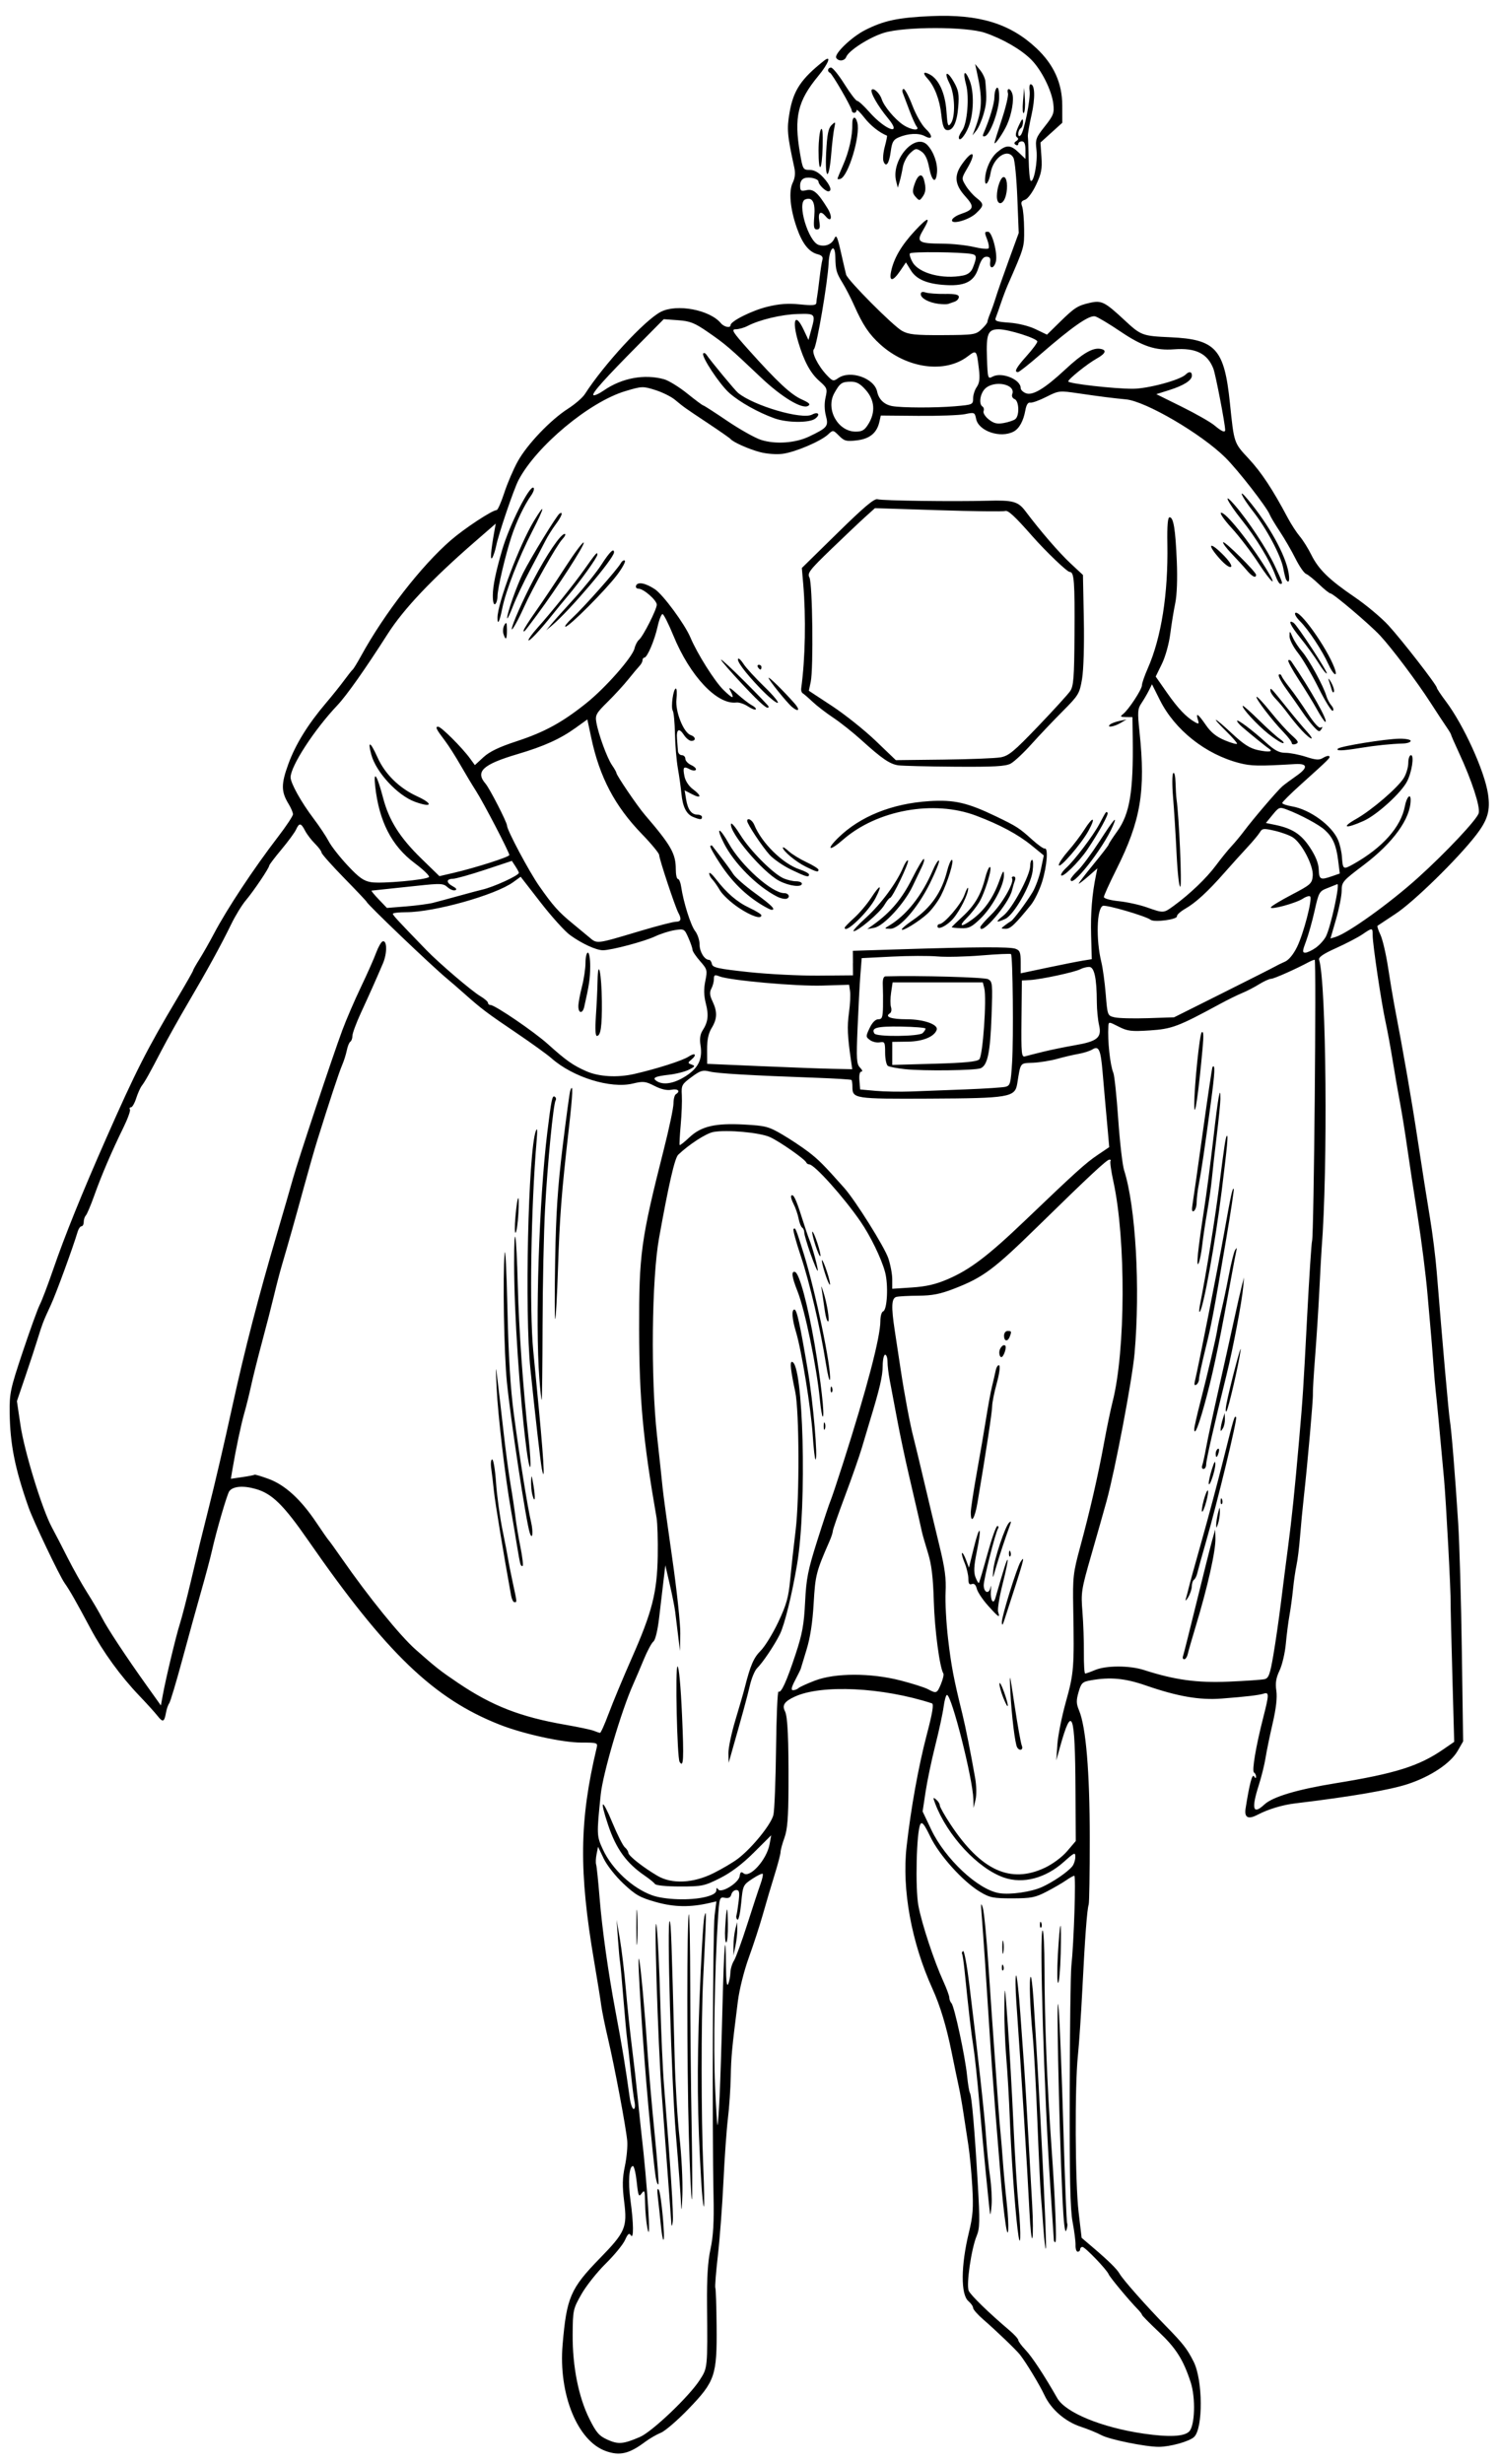 <?xml version="1.0" encoding="UTF-8"?>
<svg width="167mm" height="274mm" version="1.1" viewBox="0 0 167 274" xmlns="http://www.w3.org/2000/svg">
<path d="m67.389 272.57c-3.143-1.121-5.259-6.333-4.795-11.814 0.445-5.269 0.873-6.26 4.146-9.618 2.834-2.907 3.062-3.437 2.706-6.288-0.219-1.758-0.202-2.625 0.08-3.969 0.199-0.946 0.314-2.212 0.258-2.813-0.148-1.56-1.402-8.226-2.135-11.342-0.342-1.455-0.682-3.122-0.756-3.704-0.074-0.582-0.428-2.785-0.788-4.895-1.714-10.041-1.648-15.67 0.278-23.746 0.137-0.574 0.077-0.595-1.72-0.595-2.063 0-6.418-0.954-9.032-1.978-7.355-2.882-12.653-7.971-21.335-20.493-2.732-3.939-4.009-5.198-5.807-5.721-1.415-0.411-2.562-0.32-2.978 0.238-0.244 0.326-1.451 4.471-1.937 6.655-0.162 0.728-0.685 2.692-1.162 4.366-0.477 1.673-1.431 5.126-2.119 7.673-0.688 2.547-1.35 4.753-1.47 4.903-0.12 0.15-0.279 0.611-0.354 1.025-0.193 1.067-0.345 1.123-0.951 0.353-0.294-0.374-1.199-1.374-2.012-2.223-2.087-2.18-4.047-4.879-5.444-7.497-1.607-3.01-2.305-4.236-2.865-5.027-0.6-0.848-3.486-6.908-4.032-8.467-1.513-4.317-2.044-6.989-2.088-10.499-0.027-2.168 0.076-2.647 1.456-6.773 0.817-2.442 1.672-4.802 1.901-5.245 0.229-0.443 0.895-2.195 1.48-3.894 1.295-3.76 3.191-8.449 5.904-14.599 3.284-7.444 4.512-9.863 7.895-15.548 0.975-1.639 1.773-3.04 1.773-3.114 0-0.074 0.318-0.638 0.707-1.254 0.389-0.616 1.115-1.893 1.614-2.839 1.461-2.773 4.425-7.25 7.126-10.766 0.916-1.192 1.665-2.323 1.664-2.514-5.29e-4 -0.19-0.219-0.704-0.486-1.141-0.839-1.375-0.844-2.209-0.03-4.44 0.801-2.194 2.172-4.413 4.203-6.803 0.68-0.8 1.587-1.931 2.015-2.514 0.428-0.582 0.854-1.118 0.946-1.191 0.092-0.073 0.509-0.755 0.928-1.516 2.607-4.746 6.699-10.016 9.989-12.867 1.527-1.323 4.589-3.337 5.093-3.35 0.126-0.003 0.509-0.866 0.851-1.918 0.342-1.052 1.017-2.627 1.5-3.5 1.049-1.893 3.646-4.614 5.597-5.862 0.774-0.495 1.615-1.224 1.87-1.62 2.142-3.331 6.686-8.249 8.456-9.152 1.791-0.914 5.442-0.221 6.677 1.267 0.355 0.428 1.075 0.575 1.076 0.219 1e-3 -0.44 2.358-1.621 4.076-2.044 1.338-0.329 2.312-0.4 3.638-0.267 1.43 0.144 1.815 0.107 1.831-0.176 0.011-0.197 0.054-0.536 0.096-0.754s0.159-1.111 0.26-1.984 0.243-1.792 0.316-2.042c0.092-0.318-0.063-0.503-0.52-0.618-0.969-0.243-1.703-1.167-2.319-2.919-0.75-2.132-0.928-4.09-0.459-5.042 0.252-0.512 0.308-1.057 0.172-1.683-0.787-3.623-0.843-4.268-0.529-6.101 0.423-2.469 1.268-3.743 3.827-5.771 0.887-0.703 0.508 0.312-0.631 1.691-2.292 2.773-2.719 4.579-2.032 8.589 0.307 1.791 0.345 1.857 1.073 1.857 0.513 0 1.004 0.273 1.534 0.853 0.77 0.843 1.009 1.528 0.533 1.528-0.309 0-1.077-0.755-1.077-1.059 0-0.333-0.979-0.589-1.554-0.406-0.312 0.099-0.496 0.405-0.496 0.825 0 0.586 0.087 0.649 0.705 0.513 0.772-0.17 1.255 0.246 2.351 2.025 0.59 0.957 0.422 1.645-0.215 0.878-0.563-0.678-0.869-0.449-0.71 0.532 0.118 0.727 0.061 0.926-0.263 0.926-0.339 0-0.391-0.262-0.292-1.459 0.13-1.562-0.206-2.182-1.012-1.873-0.941 0.361 0.346 4.69 1.503 5.058 0.735 0.233 1.455-0.062 1.747-0.716 0.211-0.473 0.331-0.22 0.725 1.527 0.26 1.151 0.52 2.272 0.579 2.49 0.167 0.621 5.248 5.726 6.234 6.264 0.74 0.404 1.479 0.48 4.52 0.465 3.443-0.016 3.67-0.05 4.3-0.641 0.365-0.343 0.664-0.715 0.664-0.825 0-0.111 0.14-0.536 0.31-0.946 0.171-0.41 0.456-1.221 0.634-1.803 0.178-0.582 0.823-2.428 1.433-4.101l1.109-3.043-0.156-3.92c-0.086-2.156-0.279-4.151-0.429-4.432-0.619-1.156-2.264-0.055-2.55 1.706-0.166 1.023-0.616 1.591-0.614 0.775 3e-3 -1.108 0.597-2.474 1.349-3.107 1.022-0.86 1.48-0.853 2.405 0.032l0.742 0.711v-0.976c0-0.691-0.116-0.976-0.397-0.976-0.218 0-0.397 0.126-0.397 0.28 0 0.154-0.132 0.199-0.293 0.099-0.204-0.126-0.184-0.251 0.066-0.412 0.25-0.161 0.271-0.292 0.07-0.43-0.201-0.138-0.143-0.519 0.192-1.257 0.354-0.78 0.482-0.906 0.488-0.479 4e-3 0.319-0.112 0.653-0.258 0.743-0.146 0.09-0.265 0.359-0.265 0.598 0 0.294 0.087 0.347 0.269 0.166 0.378-0.378 1.113-4.054 0.987-4.93-0.058-0.4-9e-3 -0.728 0.108-0.728 0.488 0 0.536 1.527 0.106 3.412-0.252 1.107-0.435 2.191-0.406 2.409 0.029 0.218 0.069 1.369 0.089 2.557 0.021 1.188 0.119 2.242 0.219 2.342 0.335 0.337 0.803-2.108 0.651-3.398-0.141-1.195-0.081-1.365 0.925-2.639 0.964-1.22 1.063-1.479 0.949-2.489-0.168-1.494-1.317-3.795-2.471-4.948-1.119-1.119-3.152-2.296-5.13-2.968-2.073-0.705-8.938-0.706-11.245-0.001-1.616 0.494-3.923 1.969-4.198 2.684-0.176 0.46-0.85 0.524-1.109 0.106-0.265-0.429 1.677-2.306 3.19-3.082 2.082-1.068 3.711-1.413 7.408-1.569 5.299-0.223 8.737 0.826 11.654 3.556 1.944 1.819 2.887 3.896 2.893 6.367l5e-3 1.942-1.215 1.1-1.215 1.1 0.11 1.605c0.092 1.335-9e-3 1.856-0.598 3.099-0.403 0.852-0.934 1.567-1.234 1.662-0.41 0.13-0.48 0.293-0.317 0.737 0.115 0.313 0.216 1.463 0.223 2.555 0.013 2.017 0.035 1.944-1.836 6.217-0.191 0.437-0.528 1.329-0.749 1.984-0.221 0.655-0.478 1.385-0.572 1.622-0.143 0.364 0.089 0.449 1.5 0.549 0.983 0.069 2.19 0.368 2.934 0.726l1.264 0.608 1.427-1.4c1.655-1.623 1.989-1.835 3.375-2.147 1.269-0.285 1.639-0.099 3.804 1.915 1.862 1.732 1.99 1.78 5.137 1.922 5.031 0.227 5.99 1.288 6.612 7.317 0.464 4.501 0.431 4.403 2.094 6.191 1.414 1.52 2.655 3.399 4.347 6.584 0.37 0.696 0.968 1.617 1.329 2.046 0.362 0.43 0.934 1.343 1.273 2.029 0.809 1.639 1.98 2.785 4.816 4.714 1.283 0.873 2.979 2.29 3.768 3.148 1.496 1.627 5.393 6.649 5.393 6.95 0 0.095 0.456 0.779 1.013 1.52 1.968 2.616 4.298 7.733 4.679 10.279 0.279 1.862-0.023 2.895-1.346 4.606-2.038 2.634-6.929 7.415-8.925 8.723-1.047 0.686-1.955 1.288-2.017 1.337-0.062 0.049 0.081 0.497 0.319 0.996s0.621 2.135 0.851 3.635c0.23 1.5 0.533 3.323 0.672 4.05 1.067 5.571 1.936 10.581 2.638 15.214 0.452 2.983 1.057 6.826 1.345 8.54 0.288 1.714 0.631 4.452 0.762 6.085 0.63 7.807 1.332 15.748 1.456 16.464 0.177 1.023 0.598 6.212 0.931 11.472 0.144 2.276 0.327 8.663 0.405 14.193l0.143 10.054-0.609 1.058c-0.791 1.374-2.983 2.837-5.508 3.675-2.015 0.669-6.355 1.415-12.551 2.158-1.446 0.173-3.016 0.647-4.2 1.267-1.057 0.554-1.496 0.32-1.333-0.708 0.442-2.779 0.734-3.887 0.938-3.565 0.153 0.241 0.222 0.251 0.225 0.033 2e-3 -0.173-0.101-0.38-0.229-0.459-0.255-0.158 0.206-2.894 1.033-6.129 0.648-2.534 0.655-2.831 0.06-2.644-0.567 0.178-1.916 0.337-4.696 0.553-2.447 0.19-4.898-0.235-8.438-1.461-2.308-0.8-3.954-0.954-6.103-0.572-0.953 0.169-1.077 0.287-1.374 1.312-0.269 0.93-0.26 1.286 0.056 2.042 0.767 1.837 1.183 6.781 1.188 14.119 2e-3 3.9-0.051 7.26-0.119 7.467-0.182 0.551-0.416 3.684-0.701 9.372-0.139 2.765-0.363 6.099-0.498 7.408-0.359 3.478-0.311 14.096 0.078 17.416l0.336 2.864 1.295 1.105c1.721 1.468 2.639 2.373 2.929 2.887 0.369 0.654 2.938 3.557 5.133 5.802 1.946 1.989 2.38 2.546 3.101 3.972 1.038 2.055 1.07 7.435 0.049 8.386-0.533 0.497-2.675 1.092-3.929 1.092-1.473 0-5.46-0.81-6.364-1.292-0.509-0.272-1.534-0.692-2.278-0.933-1.743-0.565-3.324-1.931-4.067-3.512-0.554-1.179-2.02-3.6-2.729-4.509-0.409-0.524-2.64-2.664-4.089-3.921-0.618-0.537-1.125-1.114-1.125-1.283 0-0.169-0.238-0.511-0.529-0.76-0.857-0.734-0.834-3.948 0.055-7.602 0.455-1.87 0.519-2.73 0.384-5.106-0.09-1.572-0.287-3.655-0.438-4.63-0.151-0.975-0.401-2.606-0.555-3.625-0.154-1.019-0.386-2.328-0.516-2.91-0.13-0.582-0.489-2.308-0.798-3.837-0.577-2.846-1.27-5.14-2.12-7.011-2.346-5.166-3.419-11.052-2.884-15.82 0.476-4.244 1.324-8.94 2.244-12.439 0.635-2.415 0.801-3.417 0.577-3.49-5.49-1.789-12.289-2.12-15.266-0.744-1.148 0.531-1.433 0.957-1.086 1.622 0.3 0.573 0.415 3.079 0.391 8.514-0.014 3.337-0.121 4.646-0.451 5.556-0.237 0.655-0.431 1.369-0.431 1.587 2.7e-4 0.218-0.296 1.349-0.659 2.514-0.363 1.164-0.945 3.129-1.293 4.366-0.348 1.237-1.055 3.409-1.57 4.827-0.535 1.472-1.062 3.572-1.229 4.895-0.667 5.288-0.746 6.127-0.791 8.41-0.026 1.314-0.168 3.398-0.317 4.63-0.149 1.232-0.372 4.384-0.496 7.003-0.124 2.619-0.402 6.31-0.617 8.202-0.215 1.892-0.344 3.517-0.286 3.612 0.058 0.095 0.122 2.008 0.143 4.25 0.051 5.501-0.171 6.155-3.128 9.223-1.223 1.268-2.605 2.459-3.072 2.645-0.467 0.187-1.265 0.651-1.775 1.031-1.767 1.32-2.809 1.56-4.366 1.005zm3.805-1.56c1.358-0.583 5.49-4.516 6.66-6.339 0.881-1.373 0.87-1.258 0.809-8.343-0.026-3.037 0.085-4.826 0.387-6.218 0.311-1.438 0.4-3.004 0.337-5.923-0.162-7.465-0.075-29.631 0.121-31.187l0.197-1.553-0.734 0.171c-2.168 0.504-3.948 0.476-5.979-0.093-1.779-0.499-2.277-0.781-3.631-2.052-0.886-0.832-1.841-2.046-2.195-2.789l-0.626-1.316-0.164 0.82c-0.09 0.451-0.113 0.97-0.051 1.154 0.062 0.183 0.238 1.881 0.391 3.773 0.277 3.424 0.96 8.283 1.767 12.568 0.746 3.959 1.097 6.095 1.579 9.591 0.095 0.691 0.292 1.257 0.436 1.257 0.157 0 0.192-0.349 0.088-0.86-0.096-0.473-0.285-1.991-0.419-3.373-0.134-1.382-0.305-2.93-0.379-3.44-0.074-0.509-0.266-2.572-0.427-4.584-0.161-2.012-0.331-3.858-0.377-4.101-0.047-0.243-0.151-1.395-0.232-2.559l-0.148-2.117 0.362 2.117c0.199 1.164 0.497 3.664 0.661 5.556 0.164 1.892 0.471 4.809 0.683 6.482 0.212 1.673 0.509 4.293 0.661 5.821 0.152 1.528 0.325 3.195 0.385 3.704 0.67 5.704 1.126 12.906 0.67 10.583-0.129-0.655-0.243-1.898-0.253-2.763-0.017-1.395-0.06-1.516-0.381-1.078-0.323 0.441-0.381 0.306-0.55-1.272-0.104-0.971-0.293-1.766-0.421-1.766-0.435 0-0.562 1.755-0.276 3.809 0.354 2.548 0.373 4.413 0.039 3.885-0.184-0.29-0.33-0.169-0.642 0.529-0.222 0.498-1.19 1.679-2.151 2.625-0.961 0.946-2.177 2.479-2.703 3.406-0.927 1.636-0.956 1.772-0.974 4.498-0.023 3.535 0.659 6.956 1.87 9.378 0.762 1.523 1.076 1.882 2.014 2.303 1.198 0.537 1.744 0.491 3.594-0.303zm2.329-23.582c-0.088-0.909-0.232-2.249-0.32-2.977-0.108-0.893-0.077-1.194 0.095-0.926 0.262 0.409 0.736 5.556 0.511 5.556-0.069 0-0.198-0.744-0.286-1.654zm1.179-0.066c-0.026-0.291-0.22-2.91-0.431-5.821-0.211-2.91-0.499-6.78-0.641-8.599-0.437-5.615-0.923-21.808-0.557-18.563 0.121 1.068 0.295 4.759 0.388 8.202 0.093 3.443 0.279 7.63 0.414 9.305 0.732 9.1 1.075 14.397 0.98 15.154-0.058 0.468-0.128 0.613-0.154 0.322zm1.077-2.157c-0.031-0.895-0.293-4.437-0.583-7.871-0.498-5.897-1.021-24.02-0.684-23.683 0.141 0.141 0.21 2.037 0.549 15.19 0.075 2.91 0.319 6.899 0.542 8.864 0.223 1.964 0.366 4.822 0.319 6.35-0.049 1.569-0.111 2.07-0.143 1.15zm2.237-2.672c-0.436-7.364-0.482-12.228-0.192-20.042 0.173-4.657 0.421-8.883 0.55-9.393 0.238-0.938 0.227-0.402-0.149 7.144-0.221 4.444-0.214 15.311 0.014 20.571 0.109 2.51 0.141 4.564 0.071 4.564-0.069 0-0.202-1.28-0.295-2.844zm-1.375-5.027c-0.225-7.727-0.224-24.395 5.29e-4 -24.62 0.077-0.077 0.146 3.422 0.152 7.775 0.006 4.354 0.078 11.517 0.159 15.919 0.081 4.402 0.091 8.004 0.021 8.004s-0.219-3.185-0.333-7.078zm-3.678 4.657c-0.137-0.812-0.44-3.718-0.812-7.766-0.624-6.807-1.298-17.381-1.054-16.536 0.168 0.58 0.634 5.644 0.927 10.054 0.14 2.11 0.503 6.318 0.807 9.35 0.304 3.033 0.492 5.575 0.417 5.649-0.075 0.075-0.203-0.263-0.285-0.751zm-2.165-27.874c5.29e-4 -1.746 0.043-2.426 0.095-1.511 0.052 0.915 0.051 2.344-0.001 3.175-0.052 0.831-0.095 0.082-0.094-1.664zm61.506 56.114c0.644-0.644 0.737-3.744 0.166-5.49-0.821-2.508-1.629-3.783-3.541-5.587-1.031-0.973-1.875-1.83-1.875-1.905 0-0.075-0.208-0.35-0.463-0.61-0.97-0.99-3.115-3.566-3.241-3.893-0.198-0.511-2.628-3.043-2.921-3.043-0.14 0-0.254 0.119-0.254 0.265s-0.121 0.265-0.269 0.265-0.258-0.327-0.244-0.728c0.014-0.4-0.133-1.561-0.327-2.58-0.264-1.392-0.344-4.977-0.322-14.42 0.016-6.912 0.099-13.228 0.185-14.034 0.285-2.668 0.524-10.043 0.327-10.043-0.107 0-0.51 0.223-0.897 0.495-0.386 0.272-1.357 0.837-2.158 1.254-1.286 0.671-1.732 0.759-3.837 0.762-2.129 2e-3 -2.51-0.075-3.594-0.724-1.891-1.134-4.521-4.047-5.524-6.118-0.684-1.413-0.932-1.724-1.115-1.398-0.433 0.774-0.587 7.085-0.22 9.057 0.372 2.001 1.746 6.164 2.784 8.432 0.361 0.79 0.657 1.599 0.657 1.797s0.107 0.474 0.238 0.612c0.319 0.337 1.522 5.911 1.734 8.036 0.093 0.934 0.238 1.81 0.322 1.946 0.198 0.32 0.527 4.14 0.874 10.141 0.237 4.101 0.22 4.927-0.121 5.741-0.603 1.444-1.187 5.471-0.887 6.122 0.235 0.51 2.248 2.465 4.52 4.389 0.546 0.462 0.992 0.954 0.992 1.092 0 0.138 0.364 0.632 0.808 1.097 0.721 0.754 2.086 2.826 3.529 5.358 0.919 1.612 4.958 3.269 9.622 3.947 2.8 0.407 4.486 0.329 5.049-0.235zm-16.213-22.559c-0.091-1.284-0.221-2.989-0.289-3.789-0.068-0.8-0.242-4.491-0.385-8.202s-0.375-7.938-0.514-9.393c-0.307-3.213-0.419-6.436-0.232-6.624 0.076-0.076 0.215 1.026 0.31 2.449 0.638 9.605 1.534 27.634 1.381 27.786-0.058 0.058-0.18-0.944-0.271-2.228zm-2.88 0.047c-0.32-2.706-0.711-8.291-0.861-12.303-0.079-2.11-0.256-5.146-0.392-6.747-0.137-1.601-0.232-4.161-0.212-5.689 0.035-2.674 0.049-2.599 0.379 1.984 0.188 2.619 0.469 7.561 0.623 10.98 0.154 3.42 0.415 7.587 0.579 9.26 0.31 3.169 0.214 5.291-0.115 2.514zm1.323-1.984c-0.249-5.021-0.874-14.995-1.455-23.234-0.106-1.501-0.121-2.844-0.034-2.984 0.087-0.141 0.303 1.802 0.481 4.316s0.377 5.286 0.442 6.159c0.065 0.873 0.248 3.909 0.406 6.747 0.158 2.838 0.367 6.551 0.464 8.253 0.097 1.702 0.109 3.368 0.025 3.704-0.083 0.336-0.231-0.997-0.329-2.961zm2.72 3.241c-5e-3 -0.109-0.184-2.818-0.398-6.019-0.693-10.4-1.237-28.443-0.857-28.443 0.114 0 0.208 1.875 0.21 4.167 5e-3 5.74 0.29 13.042 0.778 19.91 0.401 5.648 0.603 10.583 0.433 10.583-0.086 0-0.161-0.089-0.166-0.198zm0.954-4.717c-0.403-8.442-0.732-25.159-0.411-20.882 0.12 1.601 0.351 7.542 0.514 13.204 0.162 5.661 0.351 10.383 0.418 10.493 0.068 0.11 0.023 0.469-0.099 0.799-0.146 0.395-0.29-0.84-0.423-3.614zm-6.318 2.931c-0.193-1.274-0.386-3.105-0.571-5.424-0.075-0.946-0.317-3.922-0.537-6.615-0.22-2.692-0.516-6.74-0.659-8.996-0.453-7.148-0.695-10.729-0.912-13.494-0.094-1.197-0.07-1.315 0.138-0.661 0.139 0.437 0.426 3.413 0.638 6.615 0.212 3.201 0.514 7.547 0.67 9.657s0.341 4.67 0.41 5.689c0.069 1.019 0.182 2.388 0.249 3.043 0.068 0.655 0.186 2.084 0.262 3.175 0.076 1.091 0.271 3.188 0.433 4.659 0.288 2.621 0.195 4.438-0.121 2.352zm-1.736-1.191c-0.126-0.804-0.842-8.198-1.204-12.435-0.205-2.401-0.496-5.139-0.646-6.085-0.25-1.575-0.52-3.904-0.983-8.467-0.096-0.946-0.222-1.801-0.279-1.9-0.058-0.099-7e-3 -0.241 0.112-0.314 0.12-0.074 0.426 1.555 0.68 3.62 0.96 7.786 1.718 14.687 1.879 17.116 0.092 1.382 0.29 3.347 0.44 4.366s0.226 2.447 0.167 3.175c-0.058 0.728-0.134 1.144-0.168 0.926zm7.543-28.773c0.094-1.71 0.222-3.168 0.286-3.239 0.064-0.072 0.077 1.327 0.029 3.109-0.048 1.782-0.176 3.239-0.286 3.239-0.11 1.2e-4 -0.123-1.399-0.029-3.109zm-6.232 1.367c0.013-0.308 0.075-0.371 0.16-0.16 0.076 0.191 0.067 0.419-0.021 0.507-0.088 0.088-0.15-0.068-0.139-0.347zm0.051-2.227c0-0.655 0.052-0.923 0.115-0.595 0.063 0.327 0.063 0.863 0 1.191s-0.115 0.059-0.115-0.595zm4.182-2.536c0.013-0.308 0.075-0.371 0.16-0.16 0.076 0.191 0.067 0.419-0.021 0.507-0.088 0.088-0.15-0.068-0.139-0.347zm-35.638 19.204c0.081-1.673 0.225-6.138 0.319-9.922 0.174-6.979 0.358-9.144 0.392-4.608 0.012 1.638 0.097 2.31 0.246 1.962 0.125-0.291 0.236-0.861 0.246-1.266 0.01-0.405 0.187-1.001 0.394-1.323 0.206-0.322 0.869-2.134 1.473-4.026 0.604-1.892 1.267-3.907 1.474-4.479s0.32-1.095 0.252-1.163c-0.068-0.068-0.592 0.186-1.164 0.564-1.018 0.674-1.044 0.731-1.227 2.681-0.103 1.096-0.287 1.931-0.409 1.855-0.122-0.075-0.178-0.282-0.124-0.46 0.054-0.177 0.166-0.888 0.248-1.579 0.123-1.031 0.075-1.257-0.267-1.257-0.229 0-0.474 0.22-0.544 0.489-0.09 0.344-0.306 0.454-0.73 0.374-0.584-0.112-0.607-0.04-0.77 2.488-0.357 5.533-0.505 14.173-0.316 18.427 0.109 2.446 0.234 4.41 0.278 4.366 0.044-0.045 0.147-1.451 0.228-3.124zm1.547-16.801c5.3e-4 -0.582 0.092-1.415 0.203-1.852l0.202-0.794 0.016 0.794c9e-3 0.437-0.082 1.27-0.203 1.852l-0.219 1.058 7.9e-4 -1.058zm-0.923-2.05c0.15-2.517 0.268-2.672 0.302-0.397 0.017 1.128-0.066 2.05-0.185 2.05-0.118 0-0.171-0.744-0.117-1.654zm-2.166-3.405c0.786-0.198 1.177-0.439 1.179-0.728 0.003-0.299 0.066-0.334 0.205-0.115 0.314 0.494 2.283-0.712 2.391-1.464 0.066-0.457 0.169-0.535 0.426-0.322 0.704 0.585 2.59-1.513 2.903-3.23l0.181-0.995-1.931 1.923c-1.291 1.286-2.541 2.229-3.772 2.847-1.731 0.869-1.997 0.924-4.442 0.923-1.509-8e-4 -2.68-0.117-2.789-0.277-0.103-0.152-0.605-0.561-1.114-0.909-2.06-1.407-3.2-2.98-4.096-5.649-0.986-2.938-0.694-3.078 0.485-0.233 0.547 1.32 1.166 2.542 1.376 2.716 0.21 0.174 0.386 0.451 0.39 0.615 9e-3 0.327 1.663 1.629 3.245 2.555 1.602 0.938 3.966 0.826 6.219-0.294 0.975-0.485 2.21-1.216 2.743-1.625 1.59-1.22 3.698-3.83 3.933-4.87 0.119-0.526 0.25-3.85 0.292-7.387 0.042-3.537 0.165-6.376 0.274-6.309 0.299 0.185 0.893-1.116 1.899-4.159 0.745-2.253 0.936-3.296 1.059-5.791 0.13-2.639 0.311-3.551 1.365-6.879 0.668-2.11 1.321-4.075 1.45-4.366 0.129-0.291 0.767-2.196 1.418-4.233 2.635-8.251 4.143-13.996 4.142-15.787-1.9e-4 -0.534 0.137-1.016 0.304-1.072 0.462-0.154 0.6-2.962 0.216-4.379-0.412-1.519-1.621-4.005-2.732-5.618-1.881-2.732-5.131-6.35-5.703-6.35-0.134 0-0.283-0.096-0.332-0.214-0.152-0.369-2.95-2.325-4.032-2.818-1.131-0.516-4.819-0.849-6.307-0.57-0.804 0.151-2.689 1.37-3.903 2.524-0.389 0.37-1.047 3.229-2.137 9.281-0.817 4.54-0.93 15.581-0.224 21.96 0.282 2.547 0.563 5.166 0.624 5.821 0.061 0.655 0.536 4.13 1.056 7.724 0.519 3.593 0.928 7.403 0.909 8.467l-0.035 1.934-0.209-1.72c-0.115-0.946-0.261-2.136-0.324-2.646-0.063-0.509-0.335-1.879-0.605-3.043l-0.49-2.117-0.206 1.72c-0.113 0.946-0.331 2.791-0.483 4.101-0.164 1.409-0.424 2.493-0.638 2.655-0.198 0.151-0.678 1.044-1.066 1.984-0.388 0.941-0.92 2.187-1.181 2.769-1.319 2.935-3.376 9.92-3.618 12.281-0.457 4.467-0.452 4.594 0.252 6.108 1.012 2.177 3.261 4.273 5.443 5.072 1.415 0.518 4.314 0.609 5.987 0.188zm-2.905-15.017c-0.281-0.455-0.506-10.616-0.234-10.616 0.157 0 0.359 2.174 0.503 5.425 0.218 4.913 0.167 5.896-0.269 5.191zm5.431-0.946c-0.015-0.575 0.334-2.242 0.775-3.704 0.441-1.462 0.908-3.075 1.036-3.584 0.635-2.512 0.994-3.344 1.779-4.13 0.47-0.47 1.35-1.902 1.955-3.182 0.91-1.925 1.14-2.741 1.326-4.718 0.124-1.315 0.398-3.792 0.608-5.505 0.438-3.56 0.408-13.269-0.048-15.406-0.504-2.365-0.609-3.307-0.37-3.307 1.28 0 1.69 15.878 0.581 22.49-0.569 3.389-1.4 6.765-1.921 7.805-0.628 1.254-1.891 3.131-2.538 3.775-0.254 0.252-0.613 1.114-0.797 1.914-0.287 1.245-0.836 3.255-2.096 7.673l-0.264 0.926zm9.378-35.4c-0.195-2.976-1.242-9.425-1.862-11.469-0.442-1.456-0.513-2.487-0.171-2.487 0.264 0 0.609 1.568 1.485 6.747 0.595 3.516 1.151 9.922 0.86 9.922-0.074 0-0.215-1.22-0.313-2.712zm1.22-0.992c0-0.364 0.06-0.513 0.133-0.331 0.073 0.182 0.073 0.48 0 0.661s-0.133 0.033-0.133-0.331zm-0.426-2.977c-0.361-3.673-1.666-9.972-2.496-12.048-0.625-1.564-0.71-2.267-0.254-2.115 0.469 0.156 1.408 3.635 2.163 8.017 0.698 4.05 1.151 8.065 0.909 8.065-0.074 0-0.219-0.863-0.323-1.918zm1.199-1.147c0.013-0.308 0.075-0.371 0.16-0.16 0.076 0.191 0.067 0.419-0.021 0.507-0.088 0.088-0.15-0.068-0.139-0.347zm-0.511-2.756c-0.634-4.004-1.813-9.06-2.8-12.006-0.53-1.583-0.9-2.942-0.821-3.021 0.212-0.212 0.244-0.138 1.138 2.724 1.297 4.152 3.097 12.763 2.922 13.983-0.045 0.313-0.242-0.443-0.438-1.68zm-0.125-5.887c-0.087-0.618-0.222-1.541-0.301-2.05-0.142-0.917-0.14-0.918 0.119-0.132 0.413 1.25 0.744 3.307 0.532 3.307-0.106 0-0.264-0.506-0.35-1.125zm0.01-4.224c-0.241-0.753-0.394-1.414-0.34-1.468 0.054-0.054 0.3 0.513 0.548 1.26s0.401 1.407 0.34 1.468c-0.061 0.061-0.307-0.506-0.548-1.26zm-1.607-2.16c-0.384-1.082-0.698-2.15-0.698-2.373s-0.106-0.471-0.235-0.551c-0.129-0.08-0.308-0.533-0.398-1.008-0.09-0.475-0.344-1.208-0.564-1.63-0.22-0.422-0.332-0.835-0.249-0.918 0.233-0.233 0.523 0.366 1.175 2.433 0.329 1.044 0.698 2.136 0.82 2.427 0.364 0.872 1.044 3.39 0.942 3.492-0.052 0.052-0.409-0.791-0.793-1.873zm0.53-0.996c-0.243-0.752-0.392-1.415-0.333-1.475 0.06-0.06 0.312 0.502 0.559 1.248 0.248 0.746 0.398 1.41 0.333 1.475-0.065 0.065-0.317-0.497-0.559-1.248zm25.23 71.4c1.276-0.588 2.84-1.66 3.365-2.306 0.177-0.218 0.326-0.676 0.331-1.017 8e-3 -0.576-0.084-0.538-1.276 0.529-2.026 1.812-4.521 2.472-6.634 1.754-2.906-0.987-6.331-4.665-7.684-8.251-0.255-0.676-0.241-0.727 0.116-0.431 0.223 0.185 0.405 0.478 0.405 0.652s0.548 1.141 1.218 2.15c3.38 5.094 6.657 6.586 10.479 4.773 0.878-0.416 1.911-1.187 2.468-1.839l0.957-1.123-0.029-5.676c-0.044-8.679-0.383-9.609-1.731-4.75l-0.404 1.455 0.119-1.774c0.066-0.976 0.495-3.119 0.954-4.763 0.882-3.159 0.931-3.787 0.811-10.397-0.063-3.436-8e-3 -3.924 0.758-6.747 1.102-4.06 1.994-7.947 2.673-11.642 0.307-1.673 0.736-3.734 0.952-4.578 1.441-5.637 1.488-18.025 0.091-24.445-0.259-1.192-0.405-2.234-0.325-2.315 0.081-0.081 0.022-0.147-0.131-0.147-0.284 0-2.264 1.845-7.88 7.343-4.993 4.888-6.144 5.747-9.392 7.006-1.538 0.597-2.429 0.772-3.969 0.782-1.092 7e-3 -2.194 0.066-2.448 0.132-0.548 0.141-0.595 1.059-0.19 3.716 0.15 0.985 0.444 2.922 0.653 4.304 0.433 2.867 1.061 6.199 1.437 7.626 0.141 0.535 0.676 2.759 1.19 4.941 0.514 2.183 1.282 5.397 1.708 7.144 0.599 2.457 0.75 3.613 0.671 5.11-0.056 1.064 0.069 3.4 0.278 5.191 0.352 3.009 0.627 4.452 1.59 8.352 0.354 1.432 0.921 4.278 1.426 7.149 0.144 0.818 0.161 1.866 0.04 2.381l-0.216 0.92-0.027-0.972c-0.064-2.287-2.419-11.596-2.935-11.596-0.11 0-0.278 0.592-0.374 1.315-0.096 0.723-0.513 2.658-0.928 4.3s-0.901 3.966-1.081 5.164l-0.328 2.179 0.958 2.017c1.555 3.275 5.218 6.694 7.571 7.067 1.246 0.198 3.572-0.138 4.763-0.686zm-2.772-15.524c-0.237-0.383-0.623-3.552-0.759-6.229-0.114-2.257-0.089-2.174 0.477 1.587 0.329 2.183 0.687 4.177 0.795 4.432 0.207 0.485-0.233 0.664-0.514 0.209zm-1.561-5.561c-0.236-0.591-0.421-1.281-0.411-1.532 0.011-0.252 0.248 0.188 0.528 0.976 0.598 1.686 0.507 2.117-0.118 0.556zm-0.145-8.362c-0.024-0.62 1.683-6.109 2.09-6.724 0.552-0.834 0.431-0.4-1.81 6.482-0.195 0.6-0.264 0.659-0.279 0.242zm-1.535-1.841c-0.594-0.661-1.156-1.505-1.249-1.876-0.112-0.448-0.299-0.624-0.555-0.526-0.282 0.108-0.386-0.054-0.386-0.605 0-0.414-0.186-1.197-0.412-1.74-0.227-0.543-0.36-1.04-0.295-1.104 0.065-0.065 0.264 0.276 0.444 0.756l0.327 0.873 0.548-2.228c0.673-2.736 0.908-2.404 0.324 0.459-0.32 1.567-0.355 2.268-0.144 2.823 0.155 0.407 0.325 0.693 0.38 0.636 0.054-0.057 0.482-1.502 0.952-3.212s0.964-3.109 1.1-3.109 0.172 0.122 0.079 0.272c-0.3 0.485-1.606 5.662-1.594 6.319 0.015 0.838 0.601 1.023 0.753 0.237 0.065-0.336 0.085-0.165 0.044 0.381-0.077 1.042 0.271 1.597 0.501 0.798 0.962-3.347 1.28-4.338 1.364-4.254 0.055 0.055-0.196 1.267-0.559 2.694s-0.586 2.822-0.498 3.1c0.234 0.739 0.076 0.641-1.124-0.695zm0.585-3.967c0.107-1.235 1.323-4.868 1.765-5.273 0.219-0.2 0.247-0.131 0.103 0.255-0.476 1.279-1.227 3.545-1.579 4.763-0.38 1.319-0.381 1.32-0.289 0.255zm1.744-1.865c0.013-0.308 0.075-0.371 0.16-0.16 0.076 0.191 0.067 0.419-0.021 0.507-0.088 0.088-0.15-0.068-0.139-0.347zm-4.249-4.542c3e-3 -0.4 0.305-2.394 0.672-4.432 0.367-2.037 0.837-4.776 1.044-6.085 0.207-1.31 0.494-2.857 0.636-3.44 0.142-0.582 0.329-1.391 0.414-1.797 0.085-0.406 0.262-0.672 0.394-0.591 0.133 0.083 0.013 0.961-0.272 1.992-0.281 1.014-0.511 2.163-0.511 2.553 0 0.62-0.683 5.106-1.635 10.741-0.302 1.788-0.75 2.428-0.741 1.058zm3.17-17.778c0-0.484 0.442-0.985 0.669-0.758 0.182 0.182-0.191 1.272-0.435 1.272-0.129 0-0.234-0.231-0.234-0.514zm0.529-1.868c0-0.294 0.176-0.529 0.397-0.529 0.445 0 0.463 0.049 0.236 0.64-0.227 0.591-0.633 0.52-0.633-0.111zm28.955 52.142c0.93-0.868 3.642-1.679 7.955-2.378 6.619-1.074 9.252-1.9 11.938-3.748l1.237-0.851-0.206-7.435c-0.113-4.089-0.199-7.673-0.191-7.964 0.034-1.207-0.504-11.319-0.738-13.891-0.509-5.58-0.832-8.985-0.921-9.71-0.05-0.408-0.175-1.872-0.277-3.255-0.102-1.382-0.217-2.811-0.255-3.175-0.037-0.364-0.21-2.328-0.383-4.366s-0.663-5.907-1.087-8.599c-0.425-2.692-0.958-6.205-1.185-7.805-0.227-1.601-0.583-3.803-0.79-4.895-0.208-1.091-0.569-3.175-0.804-4.63-0.235-1.455-0.597-3.42-0.805-4.366-0.459-2.085-1.427-8.581-1.429-9.591-2e-3 -0.881-0.015-0.882-1.149-0.112-0.499 0.338-1.812 1.023-2.919 1.521-1.44 0.648-1.977 1.019-1.889 1.303 0.803 2.588 0.982 23.315 0.277 32.147-0.035 0.437-0.146 2.461-0.246 4.498-0.101 2.037-0.313 5.371-0.472 7.408-0.159 2.037-0.272 3.942-0.252 4.233 0.039 0.56-0.593 7.727-1.015 11.509-0.138 1.237-0.325 3.201-0.416 4.366-0.091 1.164-0.268 2.593-0.394 3.175-0.126 0.582-0.299 1.773-0.385 2.646-0.086 0.873-0.264 2.183-0.395 2.91-0.131 0.728-0.314 2.156-0.407 3.175-0.093 1.019-0.406 2.353-0.696 2.965-0.395 0.833-0.486 1.399-0.36 2.249 0.113 0.763-0.023 1.962-0.414 3.65-0.32 1.382-0.675 3.109-0.789 3.837-0.114 0.728-0.454 2.097-0.756 3.043-0.838 2.627-0.64 3.31 0.618 2.136zm-72.933-10.14c0.444-1.201 1.597-3.969 2.561-6.152 2.272-5.141 2.822-7.308 2.889-11.377 0.029-1.746-0.031-3.651-0.132-4.233-1.509-8.681-1.92-13.115-1.938-20.902-0.02-8.426 0.194-9.986 2.754-20.089 0.587-2.318 1.068-4.603 1.068-5.078s0.119-0.937 0.265-1.027c0.542-0.335 0.239-0.643-0.49-0.497-0.498 0.1-1.138-0.044-1.88-0.423-1.01-0.515-1.257-0.543-2.406-0.267-2.499 0.6-6.676-0.698-9.073-2.818-0.471-0.416-2.22-1.679-3.888-2.806-3.278-2.215-3.879-2.667-5.764-4.342-0.681-0.605-1.574-1.379-1.986-1.72-1.688-1.399-8.909-8.298-8.909-8.511 0-0.048-1.131-1.244-2.514-2.658-1.382-1.414-2.514-2.689-2.514-2.833s-0.327-0.586-0.728-0.983c-0.4-0.397-0.897-1.048-1.103-1.446-0.456-0.88-0.648-0.905-1.002-0.129-0.149 0.328-0.883 1.327-1.63 2.222-0.747 0.894-1.359 1.701-1.359 1.792 0 0.262-1.734 2.835-2.602 3.861-0.433 0.512-1.162 1.702-1.621 2.646-1.132 2.326-2.705 5.194-4.814 8.777-0.969 1.646-2.288 4.005-2.932 5.242-1.379 2.649-1.816 3.432-2.218 3.969-0.164 0.218-0.441 0.843-0.616 1.389-0.175 0.546-0.435 0.992-0.578 0.992-0.143 0-0.194 0.107-0.113 0.238 0.081 0.131-0.254 1.053-0.744 2.05-1.28 2.604-2.417 5.257-3.224 7.518-0.386 1.082-0.808 2.081-0.938 2.219-0.13 0.138-0.237 0.466-0.237 0.728 0 0.262-0.111 0.476-0.247 0.476-0.136 0-0.326 0.268-0.424 0.595-0.52 1.752-2.394 6.873-2.977 8.135-0.37 0.801-0.693 1.515-0.718 1.588-0.025 0.073-0.119 0.311-0.208 0.529-0.089 0.218-0.342 0.992-0.563 1.72-0.221 0.728-0.827 2.573-1.348 4.101l-0.947 2.778 0.392 2.646c0.437 2.947 2.412 9.378 3.499 11.392 0.388 0.719 1.186 2.26 1.773 3.424 0.587 1.164 1.558 2.891 2.158 3.837 0.6 0.946 1.335 2.196 1.634 2.778 0.62 1.207 2.666 4.309 4.981 7.551l1.581 2.215 0.217-1.179c0.351-1.906 1.487-6.637 1.903-7.926 0.211-0.655 0.75-2.738 1.198-4.63 1.001-4.229 1.101-4.641 1.933-7.938 0.792-3.136 1.753-7.265 2.71-11.642 1.378-6.298 2.893-12.146 5.006-19.315 0.686-2.328 1.463-5.007 1.725-5.953 0.579-2.084 4.409-13.592 5.505-16.536 0.433-1.164 1.357-3.307 2.054-4.763 0.697-1.455 1.459-3.173 1.695-3.818 0.236-0.645 0.564-1.217 0.729-1.272 0.496-0.165 0.515 1.312 0.032 2.445-0.773 1.81-1.464 3.362-2.449 5.496-0.522 1.131-0.949 2.285-0.949 2.564s-0.104 0.572-0.23 0.65c-0.127 0.078-0.304 0.512-0.394 0.963-0.09 0.451-0.327 1.198-0.527 1.659-0.333 0.77-1.424 4.076-2.766 8.379-0.295 0.946-0.959 3.268-1.475 5.159-0.936 3.432-1.725 6.227-2.464 8.731-0.215 0.728-0.603 2.216-0.862 3.307-0.26 1.091-0.856 3.413-1.326 5.159-0.469 1.746-1.02 3.946-1.224 4.889-0.204 0.943-0.544 2.312-0.755 3.043-0.361 1.248-0.945 4.019-1.331 6.308l-0.17 1.011 1.272-0.185c0.7-0.102 1.313-0.221 1.364-0.264 0.05-0.044 0.765 0.169 1.587 0.473 1.812 0.67 3.561 2.27 5.28 4.834 0.683 1.019 1.306 1.912 1.384 1.984 0.078 0.073 0.721 0.966 1.429 1.984 3.024 4.348 6.491 8.621 8.267 10.19 2.253 1.989 2.706 2.345 4.71 3.697 3.771 2.544 6.929 3.775 11.911 4.64 1.455 0.253 2.884 0.555 3.175 0.673 0.291 0.117 0.603 0.221 0.692 0.23 0.09 9e-3 0.526-0.966 0.971-2.166zm-10.863-13.097c-0.829-4.563-1.775-10.306-1.907-11.576-0.091-0.873-0.229-2.034-0.307-2.58-0.078-0.547-0.03-0.992 0.108-0.992 0.138 0 0.331 1.169 0.429 2.598 0.098 1.429 0.42 3.781 0.714 5.226 0.294 1.445 0.579 2.925 0.634 3.289 0.054 0.364 0.286 1.532 0.515 2.597 0.489 2.273 0.48 2.166 0.181 2.166-0.129 0-0.294-0.327-0.367-0.728zm1.029-3.534c-0.062-0.203-0.236-1.143-0.386-2.088-0.15-0.946-0.451-2.732-0.67-3.969-0.629-3.552-1.44-10.456-1.584-13.494-0.125-2.63-0.119-2.672 0.111-0.794 0.133 1.091 0.43 3.651 0.659 5.689 0.229 2.037 0.579 4.657 0.778 5.821 0.199 1.164 0.439 2.772 0.535 3.572 0.096 0.8 0.35 2.331 0.565 3.401 0.215 1.07 0.326 2.01 0.248 2.088-0.078 0.078-0.194-0.023-0.256-0.226zm1.048-3.44c-0.408-1.219-2.12-12.502-2.546-16.773-0.321-3.221-0.473-11.81-0.254-14.288 0.077-0.873 0.218 1.865 0.312 6.085 0.12 5.377 0.334 8.9 0.716 11.774 0.642 4.832 1.499 10.2 1.913 11.987 0.267 1.152 0.156 2.103-0.141 1.214zm0.28-4.261c-0.089-0.333-0.15-1.022-0.135-1.532 0.022-0.75 0.072-0.654 0.265 0.503 0.243 1.464 0.161 2.114-0.13 1.028zm1.055-2.89c-0.133-0.669-0.752-6.08-1.266-11.078-0.649-6.299-0.244-24.129 0.601-26.458 0.165-0.456 0.194-0.127 0.093 1.058-0.624 7.305-0.812 18.788-0.381 23.328 0.115 1.212 0.285 2.978 0.378 3.924 0.782 7.939 0.994 11.33 0.575 9.226zm-1.709-2.224c-0.759-5.907-1.368-15.064-1.368-20.569 0-4.976 0.256-3.491 0.405 2.348 0.129 5.065 0.589 11.561 1.217 17.203 0.164 1.472 0.243 2.841 0.175 3.043-0.068 0.202-0.261-0.709-0.43-2.024zm1.441-7.771c-0.474-6.285-0.035-19.927 0.884-27.409 0.448-3.649 0.548-4.128 0.823-3.958 0.141 0.087 0.186 0.27 0.101 0.408-0.259 0.418-0.898 6.972-1.173 12.017-0.143 2.619-0.269 8.483-0.28 13.031-0.012 4.548-0.056 8.268-0.099 8.268s-0.158-1.06-0.256-2.357zm1.757-13.254c0.09-5.134 0.289-8.138 0.832-12.568 0.393-3.201 0.771-5.987 0.84-6.189 0.347-1.018 0.297 0.266-0.168 4.343-0.798 6.988-1.002 9.632-1.193 15.473-0.097 2.983-0.234 5.484-0.303 5.556-0.069 0.073-0.073-2.904-0.008-6.615zm-4.419-4.77c0.228-2.566 0.466-2.807 0.326-0.329-0.06 1.052-0.197 2.001-0.305 2.11-0.108 0.108-0.118-0.693-0.021-1.781zm47.342 51.97c0.219-0.525 0.34-1.049 0.269-1.165-0.414-0.67-0.971-4.863-1.063-8.005-0.079-2.672-0.25-4.106-0.645-5.385-0.296-0.959-0.596-1.999-0.667-2.312-0.071-0.313-0.261-1.164-0.423-1.891-0.162-0.728-0.631-2.752-1.042-4.498-0.411-1.746-1.002-4.544-1.313-6.218-0.311-1.673-0.678-3.614-0.814-4.312-0.137-0.698-0.248-1.621-0.248-2.05s-0.119-0.781-0.265-0.781c-0.146 0-0.268 0.566-0.272 1.257-7e-3 1.132-0.327 2.502-1.439 6.152-0.199 0.655-0.591 1.964-0.869 2.91-0.279 0.946-1.122 3.358-1.874 5.361-0.752 2.002-1.367 3.77-1.367 3.929s-0.164 0.663-0.365 1.122c-1.489 3.4-1.584 3.771-1.765 6.919-0.122 2.13-0.384 3.828-0.795 5.159-0.337 1.091-0.626 2.044-0.642 2.117-0.016 0.073-0.294 0.638-0.618 1.257-0.424 0.811-0.491 1.125-0.239 1.125 0.192 0 0.462-0.104 0.601-0.232 0.138-0.128 0.966-0.505 1.839-0.839 2.246-0.858 6.212-0.862 9.525-9e-3 1.31 0.337 2.679 0.773 3.043 0.968 0.944 0.506 1.007 0.481 1.45-0.578zm36.002-0.536c0.46-0.108 0.61-0.518 0.983-2.692 0.242-1.41 0.624-4.053 0.848-5.872 0.224-1.819 0.582-4.617 0.794-6.218 0.394-2.965 0.742-6.332 1.217-11.774 0.42-4.811 0.465-5.502 0.903-13.891 0.228-4.366 0.473-8.1 0.543-8.299 0.203-0.57 0.489-31.257 0.292-31.257-0.097 0-0.384 0.111-0.637 0.247-1.467 0.788-3.903 1.87-4.211 1.87-0.198 0-0.804 0.275-1.347 0.612-0.543 0.336-1.387 0.773-1.875 0.97-0.488 0.197-1.62 0.754-2.514 1.239-4.616 2.501-5.307 2.76-7.761 2.919-2.062 0.134-2.481 0.083-3.463-0.418-1.11-0.566-1.117-0.567-1.15-0.035-0.098 1.583 0.196 4.326 0.553 5.165 0.124 0.291 0.369 2.613 0.545 5.159 0.176 2.547 0.471 5.106 0.657 5.689 1.29 4.047 1.804 13.071 1.159 20.373-0.256 2.906-2.152 12.9-3.111 16.404-0.279 1.019-1.039 3.698-1.688 5.953-1.125 3.906-1.173 4.208-0.999 6.35 0.1 1.237 0.172 3.291 0.161 4.564-0.012 1.273 0.053 2.315 0.145 2.315 0.091-5e-5 0.594-0.179 1.116-0.397 1.22-0.51 3.828-0.509 5.415 3e-3 3.437 1.107 5.919 1.448 9.442 1.296 1.892-0.081 3.684-0.205 3.982-0.276zm-9.076-2.544c0.067-0.182 0.749-2.891 1.516-6.019 0.767-3.129 1.545-6.224 1.731-6.879l0.337-1.191 0.028 0.952c0.04 1.394-0.864 5.421-2.221 9.896-0.397 1.31-0.782 2.649-0.855 2.977-0.073 0.327-0.251 0.595-0.395 0.595-0.144 0-0.207-0.149-0.14-0.331zm0.314-6.375c0.083-0.268 0.224-0.804 0.313-1.191 0.089-0.387 0.735-2.727 1.436-5.201 0.701-2.474 1.768-6.462 2.37-8.864 1.287-5.128 1.292-5.146 1.481-4.957 0.164 0.164-2.101 9.518-3.361 13.883-0.452 1.567-0.883 3.118-0.958 3.448-0.075 0.33-0.241 0.664-0.369 0.743-0.128 0.079-0.237 0.405-0.242 0.724-5e-3 0.319-0.192 0.877-0.415 1.241-0.227 0.37-0.339 0.447-0.254 0.174zm3.382-8.244c3e-3 -0.291 0.096-0.886 0.207-1.323 0.181-0.713 0.202-0.726 0.207-0.132 3e-3 0.364-0.09 0.959-0.207 1.323-0.166 0.518-0.211 0.547-0.207 0.132zm-1.597-1.587c-4e-3 -0.291 0.15-1.005 0.341-1.587 0.192-0.582 0.352-0.82 0.356-0.529 4e-3 0.291-0.15 1.005-0.341 1.587s-0.352 0.82-0.356 0.529zm2.09-1.08c0.013-0.308 0.075-0.371 0.16-0.16 0.076 0.191 0.067 0.419-0.021 0.507-0.088 0.088-0.15-0.068-0.139-0.347zm-1.32-1.962c-9e-3 -0.218 0.153-0.933 0.359-1.587 0.257-0.815 0.374-0.982 0.373-0.529-3e-3 0.725-0.706 2.759-0.732 2.117zm-0.729-1.968c0.08-0.209 0.282-1.131 0.448-2.048 0.166-0.917 0.773-3.752 1.349-6.3 0.576-2.548 1.344-6.002 1.708-7.676 0.363-1.673 0.77-3.459 0.904-3.969l0.244-0.926-0.091 1.058c-0.14 1.626-1.13 6.843-1.859 9.79-1.373 5.553-2.263 9.468-2.263 9.95 0 0.275-0.132 0.501-0.293 0.501s-0.227-0.171-0.147-0.38zm1.498-1.324c0-0.21 0.108-0.448 0.24-0.53 0.132-0.082 0.178 0.09 0.101 0.381-0.162 0.618-0.341 0.696-0.341 0.148zm-2.381-2.758c0-0.184 0.295-1.488 0.656-2.897 0.908-3.548 1.758-7.172 1.904-8.119 0.067-0.437 0.283-1.449 0.479-2.249 0.196-0.8 0.56-2.527 0.809-3.836 0.249-1.31 0.562-2.56 0.696-2.778 0.19-0.309 0.217-0.28 0.126 0.132-0.065 0.291-0.248 1.244-0.407 2.117-1.391 7.64-2.042 10.816-2.848 13.891-0.835 3.184-1.416 4.72-1.416 3.74zm2.941-0.036c0.012-0.218 0.118-0.695 0.234-1.058l0.212-0.661 0.022 0.661c0.012 0.364-0.093 0.84-0.234 1.058-0.228 0.353-0.254 0.353-0.234 0zm0.632-2.685c0.318-1.705 1.71-7.006 1.587-6.046-0.193 1.507-1.378 6.625-1.581 6.826-0.103 0.102-0.106-0.249-6e-3 -0.78zm-3.492-2.633c0.339-1.364 2.586-12.745 3.233-16.377 0.762-4.277 0.94-5.095 1.078-4.957 0.052 0.052-0.33 2.588-0.849 5.635-1.475 8.659-1.603 9.335-2.329 12.287-0.376 1.528-0.683 2.979-0.684 3.225s-0.137 0.532-0.304 0.635c-0.21 0.13-0.254-8e-3 -0.145-0.447zm0.556-8.44c0.712-3.589 1.656-9.426 2.139-13.229 0.58-4.563 0.712-5.427 0.848-5.55 0.168-0.152 0.054 1.065-0.567 6.079-0.712 5.749-2.05 13.128-2.444 13.482-0.088 0.079-0.077-0.273 0.024-0.782zm-0.224-5.689c0.086-0.873 0.38-3.016 0.655-4.763 0.275-1.746 0.751-5.376 1.058-8.067 0.528-4.619 0.792-6.092 0.78-4.347-3e-3 0.424-0.187 2.26-0.41 4.079s-0.465 3.962-0.538 4.763c-0.073 0.8-0.31 2.467-0.525 3.704-0.215 1.237-0.463 2.904-0.55 3.704-0.088 0.8-0.264 1.693-0.392 1.984-0.148 0.336-0.176-0.05-0.077-1.058zm-0.591-5.581c0.093-0.568 0.607-4.189 1.143-8.045 0.536-3.856 1.014-7.061 1.063-7.122 0.316-0.392 0.271 0.588-0.183 3.958-0.7 5.201-1.048 7.56-1.337 9.063-0.134 0.698-0.244 1.614-0.244 2.035s-0.138 0.85-0.306 0.954c-0.222 0.137-0.259-0.096-0.137-0.844zm0.179-11.021c2e-3 -2.053 0.592-7.774 0.824-7.999 0.196-0.189 0.231 0.284 0.116 1.582-0.453 5.125-0.943 8.468-0.94 6.416zm-27.396 19.432c2.446-1.055 4.475-2.596 8.536-6.48 5.685-5.437 6.773-6.42 8.109-7.322l1.288-0.87-0.177-2.016c-0.097-1.109-0.222-2.493-0.277-3.075-0.055-0.582-0.181-2.024-0.28-3.205-0.214-2.556-0.418-3.015-1.141-2.568-0.278 0.172-0.966 0.393-1.529 0.49-0.564 0.098-1.635 0.348-2.38 0.556s-1.963 0.404-2.705 0.436c-1.472 0.062-1.354-0.095-1.745 2.32-0.246 1.519-0.875 1.626-9.798 1.667-8.306 0.039-8.54 3e-3 -8.54-1.3 0-0.367-0.047-0.715-0.105-0.773-0.058-0.058-1.769-0.165-3.803-0.239-7.464-0.269-11.127-0.484-11.983-0.701-0.758-0.193-1.031-0.109-2.017 0.621-1.075 0.795-1.136 0.91-1.072 2.018 0.038 0.646-0.018 2.134-0.125 3.307-0.106 1.173-0.158 2.176-0.116 2.229 0.042 0.053 0.527-0.329 1.078-0.848 1.321-1.246 2.883-1.609 6.149-1.429 2.317 0.128 2.687 0.225 4.177 1.098 0.899 0.527 2.207 1.395 2.907 1.929 1.135 0.866 1.748 1.482 4.002 4.021 1.245 1.402 4.474 6.552 4.9 7.815 0.242 0.717 0.44 1.776 0.44 2.352v1.048l2.183-0.144c1.61-0.106 2.666-0.352 4.024-0.938zm1.996-21.093c2.11-0.081 4.092-0.212 4.405-0.29 0.518-0.13 0.582-0.37 0.726-2.7 0.168-2.718 0.077-11.858-0.12-12.054-0.064-0.064-1.545 2e-3 -3.292 0.147-1.746 0.145-3.949 0.196-4.895 0.113-0.946-0.083-3.229-0.075-5.073 0.018l-3.353 0.169-0.147 1.879c-0.081 1.033-0.221 3.673-0.312 5.867-0.146 3.518-0.113 4.041 0.278 4.432 0.245 0.245 0.309 0.443 0.144 0.443-0.184 0-0.268 0.382-0.217 0.992l0.082 0.992 1.72 0.155c0.946 0.085 2.732 0.117 3.969 0.07 1.237-0.047 3.975-0.151 6.085-0.233zm-6.766-2.248c-0.884-0.093-1.747-0.255-1.918-0.361s-0.311-0.764-0.311-1.463c0-1.174-0.045-1.262-0.595-1.16-0.327 0.061-0.819-0.054-1.092-0.256-0.478-0.353-0.479-0.405-0.036-1.338 0.291-0.612 0.645-0.971 0.96-0.971 0.422 0 0.503-0.213 0.525-1.389 0.014-0.764 5e-3 -1.835-0.02-2.381-0.031-0.667 0.069-0.996 0.305-1.002 3.686-0.107 10.993 0.094 11.402 0.313 0.501 0.268 0.521 0.48 0.388 4.157-0.145 4.004-0.44 5.412-1.205 5.746-0.575 0.251-6.322 0.324-8.401 0.106zm8.249-1.098c0.395-0.395 0.84-6.772 0.552-7.917l-0.16-0.635h-10.037l-0.169 1.128c-0.093 0.62-0.097 1.355-9e-3 1.631 0.088 0.277 0.034 0.581-0.12 0.676-0.636 0.393 0.137 0.665 1.887 0.665 1.859 0 3.513 0.582 3.318 1.167-0.257 0.77-1.539 1.298-3.212 1.322l-1.733 0.025-5.3e-4 1.282-5.3e-4 1.282 4.662-0.132c3.443-0.098 4.756-0.227 5.023-0.493zm-6.298-2.917c0.175-0.175 0.318-0.399 0.318-0.498 0-0.099-1.24-0.2-2.755-0.224-2.654-0.042-3.329 0.136-2.934 0.774 0.238 0.385 4.98 0.338 5.371-0.053zm-26.383 4.801c1.437-0.922 1.91-1.906 1.662-3.454-0.11-0.687-0.037-1.217 0.223-1.62 0.617-0.957 0.708-1.694 0.37-3.019-0.223-0.873-0.24-1.611-0.059-2.496 0.246-1.2 0.219-1.3-0.584-2.215-0.463-0.527-0.841-1.093-0.841-1.257s-0.204-0.762-0.454-1.327c-0.443-1.004-0.48-1.024-1.521-0.86-0.587 0.093-1.572 0.406-2.188 0.697-1.193 0.563-4.853 1.535-5.796 1.54-0.749 4e-3 -2.361-0.739-3.67-1.69-0.58-0.422-2.053-2.054-3.272-3.625l-2.217-2.858-0.826 0.597c-1.992 1.441-8.783 3.346-11.924 3.346-0.808 0-1.469 0.08-1.469 0.178 0 0.16 0.545 0.749 3.75 4.055 1.402 1.446 5.022 4.536 5.973 5.099 0.473 0.28 0.86 0.616 0.86 0.747s0.125 0.238 0.278 0.238c0.493 0 4.834 2.956 6.378 4.344 2.053 1.845 2.792 2.366 4.292 3.026 1.388 0.611 3.459 0.729 5.324 0.303 2.478-0.565 5.375-1.489 6.035-1.925 0.764-0.503 0.99-0.223 0.289 0.358-0.384 0.318-0.378 0.366 0.064 0.521 0.421 0.148 0.38 0.225-0.305 0.571-0.436 0.22-1.433 0.472-2.217 0.561-1.592 0.18-1.919 0.354-1.345 0.717 0.732 0.463 1.93 0.255 3.189-0.554zm-9.979-6.667c0.084-1.201 0.168-2.957 0.186-3.903 0.054-2.736 0.454-0.867 0.481 2.249 0.024 2.793-0.128 3.837-0.558 3.837-0.163 0-0.204-0.819-0.109-2.183zm-1.949-1.112c0-0.357 0.179-1.334 0.397-2.172 0.218-0.838 0.397-2.034 0.397-2.659s0.119-1.135 0.265-1.135c0.146 0 0.262 0.679 0.258 1.521-0.006 1.343-0.116 2.094-0.662 4.498-0.181 0.799-0.654 0.76-0.654-0.053zm30.329 6.006c-0.387-2.659-0.434-3.769-0.222-5.285 0.127-0.906 0.182-1.977 0.123-2.381l-0.107-0.735-2.957 0.091c-2.954 0.09-10.348-0.573-11.49-1.031-0.501-0.201-0.595-0.153-0.595 0.302 0 0.297-0.128 0.78-0.285 1.073-0.216 0.403-0.184 0.746 0.132 1.412 0.551 1.161 0.525 1.942-0.099 2.966-0.36 0.591-0.512 1.314-0.507 2.413l0.007 1.57 5.866 0.253c3.226 0.139 6.859 0.274 8.072 0.299l2.206 0.045zm21.397-0.955c0.873-0.213 2.455-0.537 3.516-0.72 2.511-0.432 3.014-0.852 2.691-2.244-0.133-0.573-0.244-1.71-0.248-2.526-0.011-2.697-0.281-3.939-0.853-3.939-0.281 0-0.725 0.115-0.987 0.255-0.605 0.324-4.353 1.131-5.574 1.2l-0.926 0.053-0.042 4.283c-0.038 3.874 2.6e-4 4.271 0.397 4.155 0.241-0.071 1.153-0.303 2.026-0.516zm19.976-6.535c2.983-1.491 5.603-2.816 5.821-2.944 0.218-0.129 0.71-0.369 1.092-0.535 0.429-0.186 0.946-0.815 1.35-1.644 0.731-1.5 1.725-5.334 1.454-5.605-0.096-0.096-0.46 0.011-0.809 0.24-0.772 0.506-3.679 1.294-3.565 0.967 0.045-0.129 1.093-0.764 2.33-1.411 2.115-1.106 2.254-1.232 2.33-2.104 0.096-1.101-1.198-3.599-2.207-4.26-0.355-0.233-1.262-0.565-2.015-0.739-1.242-0.287-1.397-0.271-1.657 0.167-0.158 0.266-0.801 1.035-1.429 1.709-0.628 0.674-1.759 1.928-2.514 2.786-1.846 2.1-3.184 3.33-4.361 4.007-0.539 0.31-0.954 0.688-0.924 0.839 0.071 0.356-2.521 0.704-2.924 0.393-0.535-0.413-4.935-1.698-5.314-1.552-0.689 0.264-0.785 3.764-0.172 6.262 0.161 0.655 0.38 2.261 0.487 3.57 0.194 2.367 0.199 2.38 0.988 2.567 0.437 0.103 2.103 0.145 3.704 0.093l2.91-0.095zm-41.152-3.327-0.01-1.359 5.301-0.168c8.469-0.268 12.138-0.286 12.776-0.064 0.505 0.176 0.595 0.398 0.595 1.47v1.263l2.977-0.628c1.637-0.345 3.417-0.698 3.955-0.784l0.978-0.157-0.073-2.679c-0.066-2.437 0.102-4.522 0.536-6.638l0.161-0.784-0.969 0.851c-0.533 0.468-1.028 0.851-1.1 0.851-0.072 0 0.646-0.948 1.597-2.106 0.951-1.158 1.728-2.17 1.728-2.248 0-0.078 0.432-0.743 0.959-1.477 1.391-1.936 1.8-4.406 1.718-10.374l-0.032-2.315-0.728-0.008c-0.621-0.007-0.667-0.056-0.317-0.331 0.624-0.489 2.103-2.744 2.103-3.207 0-0.224 0.288-1.058 0.639-1.853 1.513-3.421 2.286-8.307 2.19-13.849-0.035-2.059 0.04-2.977 0.246-2.977 0.436 1.4e-4 0.653 1.323 0.803 4.905 0.081 1.924 0.013 3.757-0.17 4.63-0.167 0.795-0.417 2.329-0.555 3.41-0.143 1.122-0.545 2.566-0.937 3.367l-0.686 1.402 1.251 1.792c1.23 1.761 2.163 2.74 3.129 3.283 0.421 0.237 0.464 0.198 0.313-0.278-0.272-0.858 0.027-0.657 0.89 0.597 0.567 0.824 1.169 1.306 2.129 1.705 0.737 0.306 1.339 0.469 1.339 0.362 0-0.107-0.536-0.721-1.191-1.363-1.837-1.803-1.408-1.666 0.572 0.182 1.364 1.273 2.037 1.704 2.973 1.904 1.199 0.256 1.735 0.173 1.177-0.182-0.303-0.193-2.06-1.616-2.989-2.422-0.298-0.259-0.542-0.551-0.542-0.651 0-0.247 1.715 1.036 3.23 2.416 0.959 0.873 1.454 1.135 2.152 1.135 0.499 0 1.527 0.2 2.285 0.445 1.127 0.364 1.474 0.385 1.908 0.114 0.292-0.182 0.597-0.265 0.678-0.183 0.156 0.156 0.041 0.271-3.189 3.178-1.121 1.009-2.038 1.921-2.038 2.027 0 0.106 0.492 0.276 1.092 0.378 1.99 0.336 4.442 2.128 5.124 3.744 0.195 0.462 0.386 1.295 0.425 1.852 0.099 1.425 0.142 1.454 1.24 0.841 3.261-1.821 5.33-4.139 5.765-6.457 0.19-1.013 0.641-1.503 0.641-0.696 0 2.07-1.944 4.762-5.226 7.237-2.337 1.762-2.447 1.891-2.447 2.855 0 0.555-0.281 1.978-0.623 3.162l-0.623 2.152 0.557-0.168c1.384-0.418 6.029-3.749 9.156-6.566 3.126-2.816 6.608-6.519 6.782-7.214 0.179-0.715-0.779-3.647-2.177-6.658-0.496-1.068-0.901-1.996-0.901-2.061 0-0.066-0.223-0.442-0.496-0.836-0.273-0.394-1.072-1.61-1.776-2.701-1.54-2.389-4.328-6.099-5.639-7.503-1.152-1.234-5.2-4.668-5.504-4.668-0.119 0-0.692-0.455-1.272-1.012-0.581-0.557-1.234-1.081-1.452-1.164-0.218-0.084-0.745-0.849-1.171-1.7-0.426-0.851-1.207-2.203-1.737-3.003-0.53-0.8-1.03-1.634-1.112-1.852-0.305-0.816-3.514-4.948-4.946-6.369-2.662-2.641-8.863-6.272-11.063-6.479-1.464-0.138-2.845-0.313-5.291-0.671-2.131-0.312-2.192-0.305-3.587 0.4-0.78 0.395-1.583 0.68-1.784 0.634-0.236-0.054-0.425 0.245-0.532 0.843-0.213 1.19-0.677 2.036-1.299 2.369-1.463 0.783-3.905-0.037-4.181-1.404-0.148-0.731-0.187-0.748-1.239-0.529-0.597 0.124-2.949 0.21-5.226 0.19l-4.14-0.036-0.156 0.697c-0.277 1.239-1.074 1.895-2.506 2.065-1.164 0.138-1.393 0.079-1.982-0.51-0.664-0.664-0.667-0.665-1.226-0.144-0.816 0.76-3.65 1.966-5.051 2.148-0.687 0.09-1.774 0.009-2.514-0.186-1.262-0.333-3.017-1.115-3.288-1.465-0.073-0.094-1.201-0.881-2.507-1.749-2.643-1.757-2.613-1.735-3.684-2.618-0.422-0.348-1.405-0.833-2.185-1.078-1.371-0.431-1.48-0.427-3.334 0.129-3.993 1.198-9.887 6.109-11.875 9.895-0.52 0.989-2.225 6.003-2.485 7.308-0.102 0.509-0.298 1.105-0.436 1.323-0.248 0.392-0.158-0.77 0.225-2.89l0.163-0.906-2.353 2.045c-4.784 4.158-7.894 7.446-9.664 10.217-2.499 3.912-4.579 6.859-5.6 7.938-2.573 2.717-5.192 6.743-5.207 8.006-0.008 0.645 1.174 2.767 2.565 4.606 0.642 0.849 1.399 1.986 1.681 2.527 0.282 0.541 1.226 1.746 2.098 2.678 1.277 1.365 1.787 1.727 2.626 1.861 1.161 0.186 6.106-0.257 6.424-0.575 0.112-0.112-0.605-0.809-1.594-1.549-2.561-1.916-3.959-4.642-4.389-8.557-0.206-1.879 0.207-1.26 0.886 1.327 0.654 2.492 1.862 4.402 4.263 6.738l1.997 1.944 1.555-0.361c2.456-0.571 6.225-1.775 6.225-1.988 0-0.308-2.865-5.816-3.709-7.13-0.421-0.655-1.208-1.964-1.749-2.91-0.541-0.946-1.301-2.136-1.687-2.646-1-1.317-1.131-1.587-0.773-1.587 0.335 0 2.67 2.329 3.553 3.544l0.529 0.728 0.956-0.879c0.68-0.626 1.748-1.138 3.704-1.778 3.093-1.012 5.08-2.1 7.756-4.245 2.144-1.719 5.124-5.108 5.35-6.083 0.086-0.373 0.311-0.803 0.498-0.955 0.449-0.363 1.976-3.378 1.976-3.9 0-0.49-1.467-1.777-2.027-1.777-0.219 0-0.346-0.149-0.281-0.331 0.168-0.473 1.042-0.312 2.098 0.388 0.914 0.606 3.327 3.881 3.953 5.367 0.761 1.805 2.696 4.875 3.675 5.831 1.073 1.048 1.283 1.059 0.741 0.039-0.216-0.405 0.014-0.288 0.77 0.392 0.593 0.534 1.336 1.109 1.653 1.278 0.316 0.169 0.509 0.374 0.429 0.455-0.081 0.081-0.478-0.073-0.883-0.341-0.405-0.268-0.977-0.458-1.272-0.422-2.142 0.265-5.163-2.941-7.006-7.436-0.53-1.292-1.071-2.37-1.202-2.395-0.132-0.026-0.383 0.602-0.559 1.395-0.345 1.553-1.155 3.444-1.478 3.449-0.109 0.002-0.198 0.131-0.198 0.287 0 0.156-0.149 0.44-0.331 0.63-0.182 0.191-0.747 0.866-1.257 1.501-0.509 0.635-1.55 1.769-2.313 2.52-1.255 1.235-1.373 1.451-1.236 2.251 0.226 1.323 1.193 3.965 1.742 4.762 0.266 0.386 0.484 0.77 0.484 0.854 0 0.258 2.326 3.685 3.164 4.662 2.937 3.423 3.45 4.327 3.45 6.077 0 0.587 0.106 1.067 0.236 1.067 0.13 0 0.292 0.387 0.36 0.86 0.248 1.712 1.067 4.311 1.553 4.929 0.273 0.348 0.497 1.024 0.497 1.504 0 0.818 0.55 1.703 1.058 1.703 0.124 0 0.266 0.208 0.314 0.463 0.075 0.393 0.69 0.528 4.054 0.891 2.181 0.236 5.693 0.414 7.803 0.397l3.837-0.031-0.01-1.359zm1.435-5.027c1.668-1.509 3.434-3.894 4.146-5.597 0.214-0.512 0.458-0.862 0.542-0.778 0.174 0.174-1.738 4.162-1.995 4.162-0.092 0-0.381 0.362-0.642 0.804-0.497 0.842-2.919 2.9-3.412 2.9-0.157 0 0.456-0.671 1.362-1.492zm3.999 1.284c2.6e-4 -0.104 0.566-0.575 1.257-1.047 1.985-1.355 3.194-3.095 3.787-5.452 0.17-0.677 0.408-1.231 0.529-1.231 0.299 0-0.469 2.51-1.214 3.969-0.335 0.655-1.006 1.558-1.492 2.007-0.967 0.893-2.868 2.057-2.867 1.754zm-6.351-0.19c0-0.073 0.477-0.564 1.061-1.091s1.437-1.539 1.897-2.248c0.995-1.535 1.276-1.523 0.488 0.021-0.787 1.542-3.446 4.103-3.446 3.318zm3.175-0.318c1.929-1.382 3.184-2.869 4.309-5.105 0.652-1.296 1.248-2.293 1.325-2.217 0.077 0.077-0.018 0.458-0.21 0.847-0.192 0.389-0.657 1.362-1.034 2.163-0.905 1.924-3.216 4.441-4.257 4.637l-0.794 0.149zm1.731 0.11c1.966-1.169 3.681-3.337 4.911-6.206 0.283-0.661 0.587-1.13 0.674-1.043 0.087 0.087-0.357 1.206-0.988 2.485-1.369 2.776-3.406 5.109-4.448 5.095-0.662-9e-3 -0.668-0.022-0.149-0.331zm5.413 0.051c0-0.132 0.1-0.24 0.222-0.24 0.521 0 2.41-2.204 2.777-3.239 0.219-0.619 0.405-0.948 0.414-0.729 0.023 0.609-0.87 2.419-1.649 3.342-0.685 0.811-1.764 1.341-1.764 0.867zm1.587 0.106c0-0.039 0.546-0.574 1.213-1.189 1.343-1.238 2.045-2.436 2.51-4.281 0.17-0.674 0.405-1.226 0.522-1.226 0.33 0-0.568 2.931-1.215 3.969-0.318 0.509-0.91 1.255-1.315 1.658-1.029 1.022-0.697 1.136 0.578 0.198 1.326-0.975 2.322-2.392 2.992-4.256 0.423-1.177 0.518-1.298 0.526-0.669 0.014 1.139-1.287 3.554-2.602 4.828-0.986 0.956-1.307 1.115-2.183 1.08-0.565-0.022-1.027-0.073-1.027-0.112zm3.18-0.015c3e-3 -0.109 0.553-0.734 1.222-1.389 1.187-1.161 2.582-3.583 2.314-4.017-0.074-0.119 5e-3 -0.217 0.175-0.217 0.174 0 0.238 0.184 0.147 0.421-0.089 0.232-0.238 0.738-0.331 1.125-0.365 1.512-3.557 5.202-3.527 4.077zm2.744-0.197c0.275-0.208 0.574-0.413 0.663-0.455 0.25-0.116 1.711-2.072 2.399-3.212 0.338-0.561 0.76-1.714 0.937-2.562l0.322-1.543-1.353-1.103c-1.516-1.237-3.539-2.321-6.185-3.318-4.719-1.777-11.022-0.632-14.822 2.692-1.504 1.316-1.911 1.14-0.52-0.225 2.426-2.383 5.992-3.818 10.143-4.082 2.748-0.175 4.226 0.161 7.386 1.679 2.33 1.119 2.625 1.308 4.055 2.604 0.643 0.582 1.273 1.029 1.401 0.992 0.41-0.117 0.249 1.942-0.288 3.682-0.287 0.928-0.852 2.094-1.257 2.592-1.78 2.189-2.276 2.656-2.814 2.648-0.55-8e-3 -0.552-0.021-0.067-0.387zm-0.159-1.09c0.977-0.77 2.966-4.471 2.966-5.52 0-0.367 0.098-0.667 0.217-0.667 0.119 0 0.143 0.566 0.053 1.257-0.208 1.596-2.086 4.871-3.043 5.307-1.079 0.492-1.141 0.37-0.193-0.377zm-29.482-0.875c-0.853-0.571-1.783-1.434-2.066-1.918-0.283-0.484-0.67-1.038-0.86-1.23-0.19-0.192-0.34-0.49-0.333-0.661 0.007-0.172 0.333 0.105 0.724 0.614 1.211 1.576 2.374 2.575 3.745 3.219 0.724 0.34 1.322 0.707 1.328 0.816 0.027 0.49-1.116 0.112-2.539-0.839zm2.575-0.307c-1.794-1.094-3.259-2.53-4.542-4.452-0.72-1.078-1.248-2.021-1.174-2.095 0.074-0.074 0.168-0.085 0.21-0.024 0.041 0.061 0.492 0.646 1.002 1.301 0.51 0.655 1.114 1.488 1.344 1.852 0.23 0.364 1.319 1.316 2.421 2.117 1.841 1.338 2.354 1.854 1.838 1.851-0.109-5.3e-4 -0.604-0.248-1.099-0.55zm1.675-0.937c-2.223-1.153-4.751-3.695-5.872-5.904-0.956-1.884-0.524-1.875 0.531 0.01 1.379 2.466 4.802 5.529 6.179 5.529 0.496 0 0.695 0.45 0.271 0.613-0.199 0.076-0.698-0.035-1.109-0.248zm0.284-1.728c-1.828-0.945-5.657-5.479-5.365-6.353 0.051-0.154 0.525 0.418 1.052 1.271 1.058 1.711 3.633 4.293 4.788 4.799 0.407 0.178 1.032 0.324 1.389 0.324 0.357 0 0.649 0.119 0.649 0.265 0 0.443-1.393 0.274-2.514-0.306zm32.411-0.165c0-0.123 0.363-0.572 0.807-0.997 0.444-0.425 1.521-1.876 2.395-3.224 1.629-2.515 2.054-3.003 1.499-1.724-1.106 2.55-4.7 7.096-4.7 5.946zm-31.089-1.085c-0.873-0.419-1.954-1.163-2.402-1.653-0.81-0.888-2.493-3.425-2.493-3.76 0-0.423 0.564-0.121 0.784 0.42 0.825 2.033 3.19 4.351 5.073 4.973 0.562 0.186 1.022 0.437 1.022 0.56 0 0.352-0.292 0.272-1.984-0.54zm30.03 0.571c0-0.141 0.251-0.483 0.558-0.76 0.917-0.828 3.014-3.594 3.692-4.87 0.8-1.505 0.751-1.437 0.921-1.267 0.148 0.148-0.954 2.156-2.216 4.041-0.997 1.489-2.955 3.381-2.955 2.856zm-28.443-0.922c-1.08-0.537-2.514-1.734-2.514-2.099 0-0.111 0.288 0.065 0.641 0.392 0.352 0.327 1.246 0.877 1.984 1.223 0.739 0.346 1.343 0.728 1.343 0.849 0 0.302-0.231 0.244-1.455-0.364zm28.19-0.169c-6e-3 -0.196 0.464-0.896 1.044-1.556s1.384-1.72 1.786-2.355c0.98-1.552 1.335-1.477 0.475 0.1-0.797 1.462-3.289 4.335-3.305 3.811zm33.061-5.106c1.781-1.012 4.663-3.49 5.328-4.581 0.27-0.443 0.491-1.192 0.492-1.665 5.3e-4 -0.473 0.135-0.86 0.299-0.86 0.384 0 0.101 1.882-0.44 2.929-0.66 1.276-3.35 3.719-4.827 4.381-2.008 0.902-2.564 0.768-0.852-0.205zm-73.735-0.228c-0.763-0.308-1.176-1.128-1.317-2.616-0.063-0.67-0.241-1.932-0.395-2.806s-0.3-2.599-0.323-3.837c-0.024-1.237-0.133-2.391-0.242-2.564-0.235-0.372 0.056-2.463 0.343-2.463 0.109 0 0.138 0.531 0.065 1.18-0.153 1.355 0.792 3.733 1.587 3.995 0.563 0.186 0.615 0.646 0.072 0.646-0.215 0-0.585-0.297-0.823-0.659-0.549-0.837-0.862-0.651-0.769 0.457 0.04 0.475 0.086 1.072 0.102 1.326 0.016 0.255 0.208 0.463 0.426 0.463s0.397 0.181 0.397 0.403c0 0.221 0.294 0.536 0.653 0.7 0.359 0.164 0.59 0.4 0.513 0.524-0.077 0.125-0.381 0.098-0.676-0.06-0.698-0.373-0.795-0.243-0.588 0.792 0.1 0.5 0.486 1.088 0.928 1.415 1.012 0.748 0.964 1.11-0.076 0.572l-0.833-0.431 0.158 0.977c0.189 1.167 0.601 1.723 1.275 1.723 0.273 0 0.497 0.119 0.497 0.265 0 0.313-0.195 0.312-0.975-2e-3zm-30.956-1.691c-1.946-0.709-4.336-3.29-4.864-5.254-0.436-1.619-0.105-1.464 0.699 0.327 0.83 1.85 2.412 3.402 4.393 4.311 1.851 0.849 1.681 1.311-0.227 0.616zm53.767-4.059c-0.938-0.138-1.821-0.742-4.085-2.794-0.932-0.845-2.344-1.967-3.137-2.493-0.793-0.527-1.831-1.324-2.307-1.773-0.475-0.448-0.969-0.875-1.096-0.948s-0.207-0.311-0.177-0.529c0.459-3.346 0.547-7.92 0.224-11.665l-0.15-1.743 3.973-3.897c2.954-2.898 4.095-3.858 4.448-3.746 0.509 0.161 8.5 0.269 12.22 0.165 2.85-0.08 3.418 0.075 4.233 1.157 1.681 2.232 3.75 4.626 5.016 5.806l1.387 1.292 0.096 4.926c0.056 2.876-0.026 5.64-0.197 6.643-0.279 1.635-0.383 1.807-2.173 3.603-1.034 1.038-2.594 2.682-3.468 3.655-0.873 0.972-1.909 1.94-2.302 2.151-0.566 0.304-1.859 0.375-6.218 0.344-3.027-0.022-5.857-0.092-6.289-0.155zm11.369-0.883c0.914-0.163 1.486-0.635 4.19-3.458 1.722-1.798 3.33-3.562 3.572-3.92 0.373-0.551 0.446-1.501 0.477-6.218 0.039-6.002-0.038-7.022-0.527-7.022-0.288 0-2.655-2.266-4.186-4.006-1.926-2.19-2.69-2.895-3.006-2.774-0.194 0.074-3.532 0.034-7.418-0.091l-7.066-0.226-1.074 0.968c-0.591 0.533-2.295 2.146-3.788 3.585-2.421 2.334-2.683 2.676-2.425 3.159 0.342 0.639 0.458 10.122 0.142 11.611l-0.209 0.982 2.59 1.703c1.424 0.937 3.602 2.674 4.839 3.859l2.249 2.156 5.292-0.061c2.91-0.034 5.768-0.146 6.35-0.25zm37.549-0.972c0.27-0.27 5.282-1.081 6.835-1.105 0.691-0.011 1.257 0.099 1.257 0.245 0 0.146-0.387 0.276-0.86 0.291-1.386 0.042-3.026 0.213-4.779 0.498-1.958 0.318-2.722 0.34-2.453 0.072zm-5.137-0.617c0-0.148-0.415-0.697-0.922-1.219-1.258-1.296-3.15-3.772-2.997-3.925 0.068-0.068 0.767 0.679 1.553 1.66s1.839 2.151 2.342 2.598c0.765 0.681 0.841 0.841 0.469 0.984-0.244 0.094-0.444 0.049-0.444-0.099zm-2.581-1.011c-1.272-1.006-3.052-2.948-2.869-3.131 0.05-0.05 0.851 0.658 1.78 1.573s1.986 1.866 2.349 2.113c0.363 0.247 0.522 0.455 0.353 0.463-0.169 0.008-0.895-0.451-1.613-1.018zm3.732-0.357c-0.443-0.473-1.151-1.329-1.573-1.903-0.423-0.573-1.036-1.312-1.364-1.642-0.327-0.329-0.595-0.747-0.595-0.928 0-0.389-0.015-0.405 1.938 2.025 0.819 1.019 1.794 2.179 2.167 2.58s0.578 0.728 0.455 0.728c-0.123 0-0.586-0.387-1.028-0.86zm1.246-0.507c-0.294-0.315-0.862-1.059-1.263-1.654-0.401-0.594-1.188-1.715-1.749-2.49-0.561-0.775-0.934-1.49-0.828-1.587 0.106-0.098 0.243-0.036 0.305 0.138 0.062 0.174 0.475 0.769 0.917 1.323 0.442 0.554 1.329 1.817 1.971 2.807 0.723 1.115 1.282 1.728 1.469 1.613 0.186-0.115 0.229-0.069 0.113 0.119-0.255 0.412-0.319 0.394-0.935-0.268zm-22.624-0.186c0.138-0.127 0.609-0.306 1.045-0.399l0.794-0.169-0.661 0.39c-0.724 0.427-1.592 0.558-1.177 0.178zm23.028-1.688c-0.424-0.764-1.348-2.271-2.054-3.348-0.705-1.078-1.215-2.027-1.133-2.109 0.082-0.082 0.232-0.029 0.334 0.119 2.152 3.137 4.172 6.728 3.783 6.728-0.088-1.48e-4 -0.507-0.625-0.931-1.389zm0.168-2.406c-0.745-1.492-1.776-3.243-2.291-3.89-0.521-0.656-0.933-1.471-0.929-1.839 8e-3 -0.642 0.018-0.638 0.361 0.132 0.195 0.437 0.666 1.151 1.049 1.587 0.742 0.848 2.358 3.8 2.679 4.895 0.107 0.364 0.366 0.858 0.577 1.098 0.211 0.24 0.276 0.503 0.146 0.583-0.13 0.081-0.847-1.074-1.592-2.566zm-58.564 2.142c-0.557-0.461-2.613-3.009-2.613-3.238 0-0.186 1.659 1.444 2.89 2.841 0.648 0.735 0.458 1.007-0.278 0.397zm-5.5-2.495c-1.322-1.409-2.404-2.652-2.404-2.763 0-0.111 1.191 0.987 2.646 2.44 1.455 1.453 2.646 2.697 2.646 2.763 0 0.462-0.794-0.209-2.888-2.44zm1.917 0.379c-1.675-1.75-2.628-3.038-2.409-3.258 0.073-0.073 0.344 0.199 0.603 0.604 0.259 0.405 1.3 1.54 2.313 2.522 1.013 0.982 1.67 1.786 1.459 1.786-0.211 0-1.096-0.744-1.966-1.654zm63.621 0.192c-0.082-0.287-0.229-0.76-0.328-1.052-0.099-0.291 0.015-0.195 0.251 0.214 0.237 0.409 0.384 0.882 0.328 1.052-0.057 0.169-0.17 0.073-0.251-0.214zm-1.465-2.968c-0.434-0.705-1.35-1.971-2.037-2.814-1.105-1.357-1.429-2.085-0.738-1.658 0.383 0.237 3.827 5.49 3.689 5.628-0.069 0.069-0.48-0.451-0.914-1.156zm1.098 0.137c-0.681-1.513-2.242-3.879-3.148-4.773-0.408-0.402-0.653-0.819-0.543-0.926 0.452-0.441 3.499 3.82 4.356 6.089 0.439 1.163-0.111 0.84-0.664-0.391zm-63.474 0.325c-0.09-0.146-0.037-0.265 0.117-0.265 0.154 0 0.28 0.119 0.28 0.265s-0.052 0.265-0.117 0.265c-0.064 0-0.19-0.119-0.28-0.265zm-25.525-3.013c-0.004-0.129 0.439-0.734 0.985-1.344 1.563-1.747 4.098-4.9 5.219-6.491 1.301-1.847 1.462-2.031 1.462-1.667 0 0.306-1.916 2.982-3.293 4.6-0.444 0.522-1.224 1.473-1.734 2.114-1.367 1.72-2.631 3.055-2.639 2.787zm-2.784-0.686c-0.091-0.288-0.044-0.735 0.106-0.992 0.223-0.382 0.274-0.286 0.281 0.524 0.009 1.097-0.133 1.268-0.387 0.468zm2.247-0.394c0-0.117 0.599-1.059 1.331-2.095 0.732-1.035 2.205-3.235 3.273-4.888 1.068-1.653 2.004-2.904 2.08-2.778 0.142 0.235-2.936 4.997-5.192 8.033-1.484 1.998-1.493 2.007-1.493 1.728zm-1.323-0.148c5.29e-4 -0.429 1.238-3.235 2.407-5.457 1.514-2.879 3.038-5.119 3.482-5.119 0.158 0 0.037 0.268-0.269 0.595-0.635 0.678-3.312 5.427-4.287 7.607-0.612 1.368-1.333 2.652-1.333 2.374zm4.381-0.524c0.3-0.363 1.46-1.661 2.578-2.884 1.118-1.224 2.48-2.919 3.027-3.768 0.904-1.403 1.392-1.877 1.391-1.35-0.002 0.666-4.961 6.504-6.91 8.134l-0.63 0.527zm2.375-0.729c1.273-1.178 4.974-5.352 5.364-6.049 0.151-0.27 0.36-0.406 0.464-0.302s-0.287 0.82-0.87 1.592c-1.279 1.694-5.331 5.757-5.737 5.751-0.159-0.002 0.191-0.449 0.778-0.992zm-8.344-0.002c0-1.625 2.447-8.119 4.062-10.776 1.316-2.167 1.214-1.569-0.201 1.176-1.495 2.902-2.938 6.607-3.328 8.547-0.302 1.505-0.533 1.96-0.533 1.053zm1.077 0.049c-0.032-0.5 1.066-3.619 1.761-4.999 0.873-1.735 3.761-6.447 4.068-6.636 0.451-0.279 0.238 0.311-0.442 1.221-0.374 0.501-0.891 1.328-1.148 1.837-0.257 0.509-1.026 1.974-1.709 3.255-0.683 1.281-1.527 3.067-1.876 3.969-0.349 0.902-0.643 1.511-0.653 1.353zm-1.597-2.542c0.009-1.07 0.335-2.643 1.058-5.109 0.794-2.706 3.025-7.13 3.46-6.861 0.134 0.083 0.019 0.47-0.255 0.86-0.774 1.099-1.639 2.909-2.184 4.569-0.692 2.107-1.555 5.789-1.557 6.642-0.001 0.392-0.121 0.786-0.266 0.876-0.161 0.1-0.261-0.282-0.255-0.977zm85.186-3.581c-0.8-1.232-2.129-2.974-2.953-3.869-0.824-0.895-1.372-1.673-1.22-1.729 0.451-0.163 3.12 3.143 5.043 6.249 1.352 2.182 0.608 1.626-0.871-0.651zm1.892 1.394c-0.584-1.614-2.144-4.191-3.76-6.208-1.605-2.005-2.202-3.286-0.749-1.608 1.47 1.697 3.567 4.874 4.42 6.693 0.918 1.959 0.942 2.039 0.631 2.039-0.116 0-0.36-0.411-0.542-0.914zm1.19 0.449c-0.068-0.11-0.212-0.676-0.319-1.257-0.262-1.418-1.861-4.427-3.378-6.36-1.27-1.618-1.759-2.735-0.574-1.311 2.369 2.846 4.221 6.188 4.548 8.208 0.139 0.856 0.011 1.187-0.277 0.719zm-4.392-1.056c-0.336-0.4-1.094-1.231-1.685-1.847-0.591-0.615-1.01-1.183-0.932-1.261 0.162-0.162 3.661 3.3 3.661 3.623 0 0.418-0.445 0.199-1.045-0.516zm-2.99-1.264c-1.422-1.589-1.226-2.023 0.254-0.564 0.749 0.738 1.145 1.317 0.992 1.45-0.148 0.13-0.667-0.24-1.246-0.886zm10.679 43.246c0.425-0.303 0.933-0.868 1.129-1.257 0.547-1.086 1.603-5.975 1.255-5.809-0.09 0.043-0.585 0.241-1.1 0.44-0.895 0.346-0.957 0.456-1.417 2.512-0.265 1.183-0.695 2.716-0.957 3.407-0.409 1.082-0.42 1.257-0.079 1.257 0.218 0 0.744-0.248 1.169-0.55zm-75.233-1.843c1.931-0.575 3.746-1.046 4.035-1.046 0.576 0 0.657-0.294 0.274-0.996-0.356-0.652-2.13-5.999-2.13-6.42 0-0.193-0.873-1.252-1.94-2.354-2.991-3.088-4.693-6.322-5.616-10.673l-0.436-2.055-1.311 0.942c-1.711 1.229-3.511 2.043-6.439 2.91-3.891 1.152-4.749 1.944-3.575 3.298 0.453 0.523 2.384 4.288 2.384 4.649 0 0.507 2.454 5.115 3.585 6.731 1.53 2.187 2.159 2.892 3.709 4.158 0.573 0.468 1.398 1.152 1.835 1.52 0.919 0.776 0.725 0.798 5.627-0.663zm59.448-2.832c1.772-1.291 3.634-3.075 4.672-4.475 0.557-0.751 1.329-1.704 1.714-2.117 0.386-0.413 1.014-1.167 1.395-1.676 1.06-1.415 3.771-4.581 4.304-5.027 0.261-0.218 0.961-0.736 1.556-1.151 1.306-0.911 1.248-1.385-0.16-1.301-4.067 0.241-4.877 0.227-6.193-0.112-3.755-0.965-7.184-3.679-8.847-7.001l-0.881-1.76-0.352 0.702c-0.194 0.386-0.565 1.018-0.825 1.405-0.422 0.627-0.445 0.971-0.213 3.175 0.696 6.605 0.145 9.883-2.571 15.304-0.765 1.528-1.392 2.91-1.392 3.071-2.6e-4 0.164 0.724 0.367 1.653 0.462 0.909 0.093 2.308 0.4 3.109 0.681 1.897 0.667 1.867 0.668 3.03-0.179zm0.294-5.806c-0.105-2.155-0.282-4.989-0.394-6.299-0.112-1.31-0.102-2.494 0.021-2.633 0.127-0.142 0.239 0.318 0.258 1.058 0.019 0.72 0.069 1.548 0.111 1.839 0.281 1.926 0.613 9.534 0.424 9.723-0.129 0.129-0.313-1.479-0.42-3.689zm-82.699 5.482c0.509-0.13 1.822-0.484 2.917-0.787 1.095-0.303 2.226-0.604 2.514-0.669 1.275-0.288 4.094-1.579 4.094-1.875 0-0.074-0.176-0.403-0.39-0.731l-0.39-0.596-2.983 0.99c-1.641 0.544-3.251 0.995-3.578 1.002-0.764 0.015-0.764 0.432-7.94e-4 0.841 0.391 0.209 0.477 0.358 0.249 0.433-0.19 0.063-0.574-0.092-0.854-0.345-0.463-0.419-0.761-0.433-3.358-0.153-1.567 0.169-3.326 0.355-3.908 0.414-0.582 0.059-1.111 0.115-1.176 0.126-0.065 0.01 0.292 0.448 0.794 0.972l0.912 0.953 2.117-0.169c1.164-0.093 2.533-0.276 3.043-0.405zm99.999-2.953 0.859-0.3-0.186-1.486c-0.211-1.686-0.6-2.562-1.495-3.367-0.656-0.59-2.667-1.672-4.161-2.239-0.866-0.329-0.919-0.31-1.637 0.567l-0.742 0.906 0.975 0.199c1.948 0.397 2.931 1.027 3.914 2.508 0.646 0.973 0.965 1.768 0.991 2.471 0.042 1.123 0.181 1.193 1.48 0.74zm-58.191-48.891c2.047-0.98 2.186-1.151 1.876-2.313-0.168-0.63-0.183-1.405-0.039-2.036 0.219-0.958 0.177-1.068-0.691-1.831-0.986-0.866-1.689-2.159-2.332-4.294-0.752-2.494-0.358-3.415 0.594-1.391l0.528 1.123 0.293-1.056c0.519-1.871 0.504-1.89-1.49-1.832-1.798 0.053-4.247 0.635-5.57 1.325-0.393 0.205-0.99 0.373-1.328 0.374-0.531 0.001-0.336 0.312 1.455 2.311 3.171 3.54 4.673 4.94 5.885 5.487 0.86 0.388 1.018 0.551 0.705 0.726-0.682 0.382-2.951-0.993-5.272-3.195-3.455-3.278-3.914-3.671-5.808-4.98-1.544-1.067-2.019-1.257-3.385-1.356l-1.589-0.115-2.72 2.745c-3.835 3.869-5.3 5.505-5.106 5.698 0.092 0.092 0.616-0.143 1.165-0.522 1.998-1.383 4.512-1.849 6.695-1.243 0.514 0.143 1.676 0.857 2.581 1.586 0.905 0.729 1.706 1.326 1.78 1.326 0.074 0 1.275 0.774 2.67 1.719 1.395 0.946 3.09 1.897 3.767 2.114 1.591 0.51 3.818 0.355 5.336-0.371zm-3.84-2.026c-1.806-0.646-3.852-1.791-5.004-2.799-1.102-0.965-3.201-4.146-2.921-4.426 0.082-0.082 0.231-0.026 0.332 0.124 0.474 0.702 3.187 3.981 3.526 4.262 1.731 1.435 7.128 3.019 8.246 2.42 0.69-0.369 0.96 0.003 0.334 0.46-0.658 0.481-3.116 0.459-4.513-0.041zm10.454 0.614c0.794-1.303 0.689-2.64-0.295-3.761-0.616-0.702-1.029-0.934-1.654-0.931-1.015 0.005-1.227 0.15-1.851 1.271-0.993 1.784 0.391 4.281 2.373 4.281 0.734 0 1-0.16 1.426-0.86zm39.683 0.661c-6e-3 -0.67-1.063-6.153-1.309-6.793-0.653-1.694-1.965-2.342-4.377-2.16-2.059 0.155-3.514-0.327-5.953-1.973-1.237-0.835-2.501-1.593-2.809-1.686-0.642-0.193-2.526 1.113-6.158 4.267-1.221 1.06-2.322 1.928-2.447 1.928-0.467 0-0.194-0.509 0.963-1.796 0.655-0.728 1.191-1.451 1.191-1.605 0-0.347-3.201-1.361-4.298-1.361-1.197 0-1.401 0.497-1.306 3.177 0.082 2.304 0.102 2.369 0.628 2.087 1.019-0.545 3.124 0.309 3.124 1.268 0 0.2 0.267 0.463 0.593 0.584 0.756 0.28 2.098-0.534 4.374-2.653 1.87-1.741 3.003-2.416 3.849-2.296 0.803 0.114 0.67 0.514-0.362 1.091-1.032 0.577-3.162 2.286-3.162 2.538 0 0.243 5.044 0.819 7.164 0.819 1.691-8.2e-5 5.287-0.968 5.91-1.591 0.376-0.376 0.685-0.321 0.685 0.121 0 0.533-0.9 1.107-2.551 1.626l-1.407 0.443 2.839 1.405c1.562 0.773 3.196 1.706 3.633 2.073 0.813 0.683 1.192 0.839 1.189 0.488zm-23.348-1.191c0.482-0.383 0.422-2.031-0.081-2.224-0.233-0.09-0.346-0.33-0.26-0.554 0.427-1.114-2.031-1.595-3.032-0.594-0.552 0.552-0.713 1.707-0.276 1.977 0.139 0.086 0.191 0.317 0.116 0.513-0.075 0.196 0.187 0.611 0.582 0.922 0.562 0.442 0.926 0.528 1.67 0.394 0.523-0.094 1.1-0.289 1.282-0.434zm-6.721-1.427c1.966-0.166 2.024-0.191 2.024-0.867 0-0.383 0.183-0.957 0.407-1.277 0.302-0.432 0.365-0.94 0.243-1.977-0.252-2.152-0.27-2.172-1.243-1.431-2.539 1.934-6.759 1.361-9.729-1.322-1.253-1.132-1.943-2.16-2.907-4.331-0.356-0.8-0.931-1.92-1.279-2.489-0.708-1.157-0.789-1.443-0.818-2.891-0.033-1.638-0.67-1.056-0.749 0.685-0.094 2.079-1.314 9.225-1.628 9.539-0.32 0.32 0.434 1.852 1.427 2.9 0.645 0.681 0.735 0.704 1.267 0.331 1.333-0.934 4.02-0.002 4.335 1.503 0.181 0.864 0.787 1.445 1.676 1.607 1.069 0.195 4.787 0.206 6.971 0.021zm-1.812-11.389c-1.082-0.136-1.984-0.623-1.984-1.07 0-0.257 0.172-0.315 0.561-0.192 0.309 0.098 1.261 0.168 2.117 0.156 1.146-0.016 1.556 0.073 1.556 0.338 0 0.198-0.208 0.433-0.463 0.523-0.255 0.09-0.582 0.204-0.728 0.254s-0.622 0.045-1.058-0.009zm0.397-2.12c-1.804-0.158-2.9-0.66-3.477-1.593l-0.555-0.897-0.64 0.942c-0.81 1.192-1.25 1.227-1.016 0.082 0.302-1.474 1.146-2.917 2.65-4.535 1.521-1.635 1.836-1.642 0.879-0.019-0.739 1.252-0.466 1.434 2.158 1.445 1.091 0.004 2.671 0.17 3.511 0.367 0.84 0.198 1.585 0.265 1.655 0.15 0.071-0.115 9e-3 -0.524-0.137-0.91-0.34-0.893-0.336-0.931 0.08-0.931 0.443 0 1.083 2.45 0.865 3.316-0.205 0.817-0.746 0.866-0.633 0.058 0.061-0.436-0.051-0.595-0.415-0.595-0.362 0-0.609 0.349-0.906 1.281-0.498 1.559-1.577 2.053-4.021 1.839zm2.328-1.033c0.543-0.109 0.897-0.39 1.082-0.86 0.463-1.174 0.447-1.418-0.103-1.527-1.164-0.23-6.764-0.285-6.898-0.067-0.079 0.128 0.061 0.579 0.311 1.002 0.72 1.219 3.357 1.902 5.608 1.452zm-1.222-6.201c0.064-0.192 0.491-0.476 0.948-0.631 1.498-0.509 1.572-0.805 0.5-1.992-1.146-1.269-1.252-2.272-0.372-3.527 1.211-1.728 1.689-1.416 0.622 0.405-0.667 1.137-0.668 1.152-0.18 1.954 0.27 0.444 0.802 1.052 1.183 1.352 0.868 0.682 0.864 0.867-0.036 1.72-0.809 0.768-2.865 1.323-2.664 0.72zm4.979-2.616c0-0.937 0.424-2.134 0.756-2.134 0.365 0 0.495 1.086 0.245 2.05-0.285 1.1-1.001 1.159-1.001 0.083zm-9.045 0.066c-0.356-0.401-0.377-0.631-0.123-1.387 0.368-1.097 0.84-1.317 1.06-0.494 0.246 0.917 0.204 1.384-0.17 1.896-0.324 0.443-0.361 0.442-0.767-0.016zm-2.163-1.749c-0.593-2.362 2.13-5.471 3.494-3.99 0.698 0.757 1.146 2.055 1.052 3.044-0.124 1.296-0.574 0.997-0.879-0.585-0.182-0.943-0.453-1.495-0.869-1.771-0.557-0.37-0.654-0.354-1.253 0.209-0.357 0.335-0.72 1.037-0.807 1.559-0.087 0.522-0.247 1.247-0.356 1.609l-0.198 0.659zm-6.519-0.264c0-0.067 0.283-0.761 0.628-1.543 0.646-1.464 1.047-3.253 1.014-4.531-0.022-0.855 0.35-0.971 0.558-0.175 0.371 1.417-0.995 5.969-1.878 6.263-0.177 0.059-0.321 0.052-0.321-0.014zm-1.264-2.947c0.104-1.987 0.241-2.674 0.599-3.016 0.439-0.418 0.455-0.398 0.297 0.352-0.092 0.437-0.243 1.72-0.335 2.852-0.251 3.09-0.725 2.931-0.562-0.188zm-0.848-0.217c2e-3 -1.055 0.119-2.097 0.259-2.315 0.173-0.268 0.236 0.353 0.194 1.917-0.073 2.783-0.46 3.122-0.454 0.398zm7.226 1.233c-0.096-0.25-0.032-0.988 0.143-1.64s0.283-1.199 0.242-1.216c-0.867-0.355-1.838-1.128-2.522-2.008-0.473-0.608-0.86-0.978-0.86-0.821 0 0.157-0.119 0.285-0.265 0.285s-0.265-0.109-0.265-0.241c0-0.338-2.178-4.105-2.435-4.213-0.337-0.141-0.243-0.573 0.125-0.573 0.185 0 0.859 0.833 1.498 1.852 0.639 1.019 1.277 1.852 1.417 1.852 0.14 0 0.73 0.54 1.311 1.2 1.836 2.086 3.792 2.756 2.099 0.719-1.134-1.364-2.023-2.939-1.791-3.171 0.225-0.225 0.911 0.441 1.111 1.078 0.244 0.776 1.482 2.248 2.397 2.851 0.873 0.576 1.894 0.691 1.479 0.167-0.144-0.182-0.505-0.986-0.803-1.786-0.298-0.8-0.624-1.664-0.725-1.918-0.102-0.258-0.064-0.463 0.086-0.463 0.148 0 0.588 0.833 0.977 1.851 0.389 1.018 1.047 2.172 1.463 2.564 0.849 0.801 0.794 1.309-0.089 0.826-0.671-0.367-1.853-0.312-2.894 0.133-0.604 0.258-0.755 0.525-0.895 1.576-0.18 1.361-0.524 1.829-0.805 1.096zm12.349-2.053c0-0.09 0.365-1.262 0.81-2.603s0.755-2.653 0.686-2.914c-0.169-0.646 0.278-0.607 0.484 0.043 0.211 0.666-0.062 2.271-0.588 3.451-0.406 0.911-1.393 2.345-1.393 2.024zm-3.969-0.62c0-0.125 0.174-0.476 0.386-0.778 0.554-0.791 0.794-3.698 0.42-5.084-0.391-1.449-0.149-1.756 0.382-0.485 0.534 1.277 0.483 3.741-0.107 5.196-0.427 1.053-1.08 1.749-1.08 1.151zm2.776-0.508c0.681-1.582 1.176-3.251 1.184-3.989 5e-3 -0.464 0.128-0.918 0.273-1.008 0.163-0.101 0.26 0.325 0.252 1.109-0.014 1.407-0.989 4.076-1.56 4.266-0.268 0.089-0.308-0.01-0.149-0.378zm-1.055-0.235c0.9-2.323 0.949-3.537 0.265-6.615l-0.176-0.794 0.544 0.661c0.299 0.364 0.568 0.929 0.596 1.257 0.172 1.963 0.146 2.441-0.195 3.638-0.208 0.728-0.572 1.561-0.808 1.852l-0.431 0.529zm-3.074-0.068c-0.311-0.065-0.472-0.52-0.594-1.687-0.175-1.67-0.753-3.182-1.548-4.047-0.57-0.62-0.443-0.824 0.273-0.441 1.002 0.536 1.7 2.075 1.842 4.061 0.118 1.653 0.175 1.813 0.492 1.379 0.534-0.73 0.452-3.268-0.143-4.436-0.689-1.352-0.257-1.48 0.493-0.146 0.51 0.907 0.584 1.342 0.472 2.742-0.144 1.793-0.605 2.715-1.287 2.573zm8.492-3.186 0.128-1.509 0.086 1.294c0.048 0.712-0.01 1.391-0.128 1.509-0.118 0.118-0.157-0.464-0.086-1.294z" stroke-width=".265"/>
</svg>
